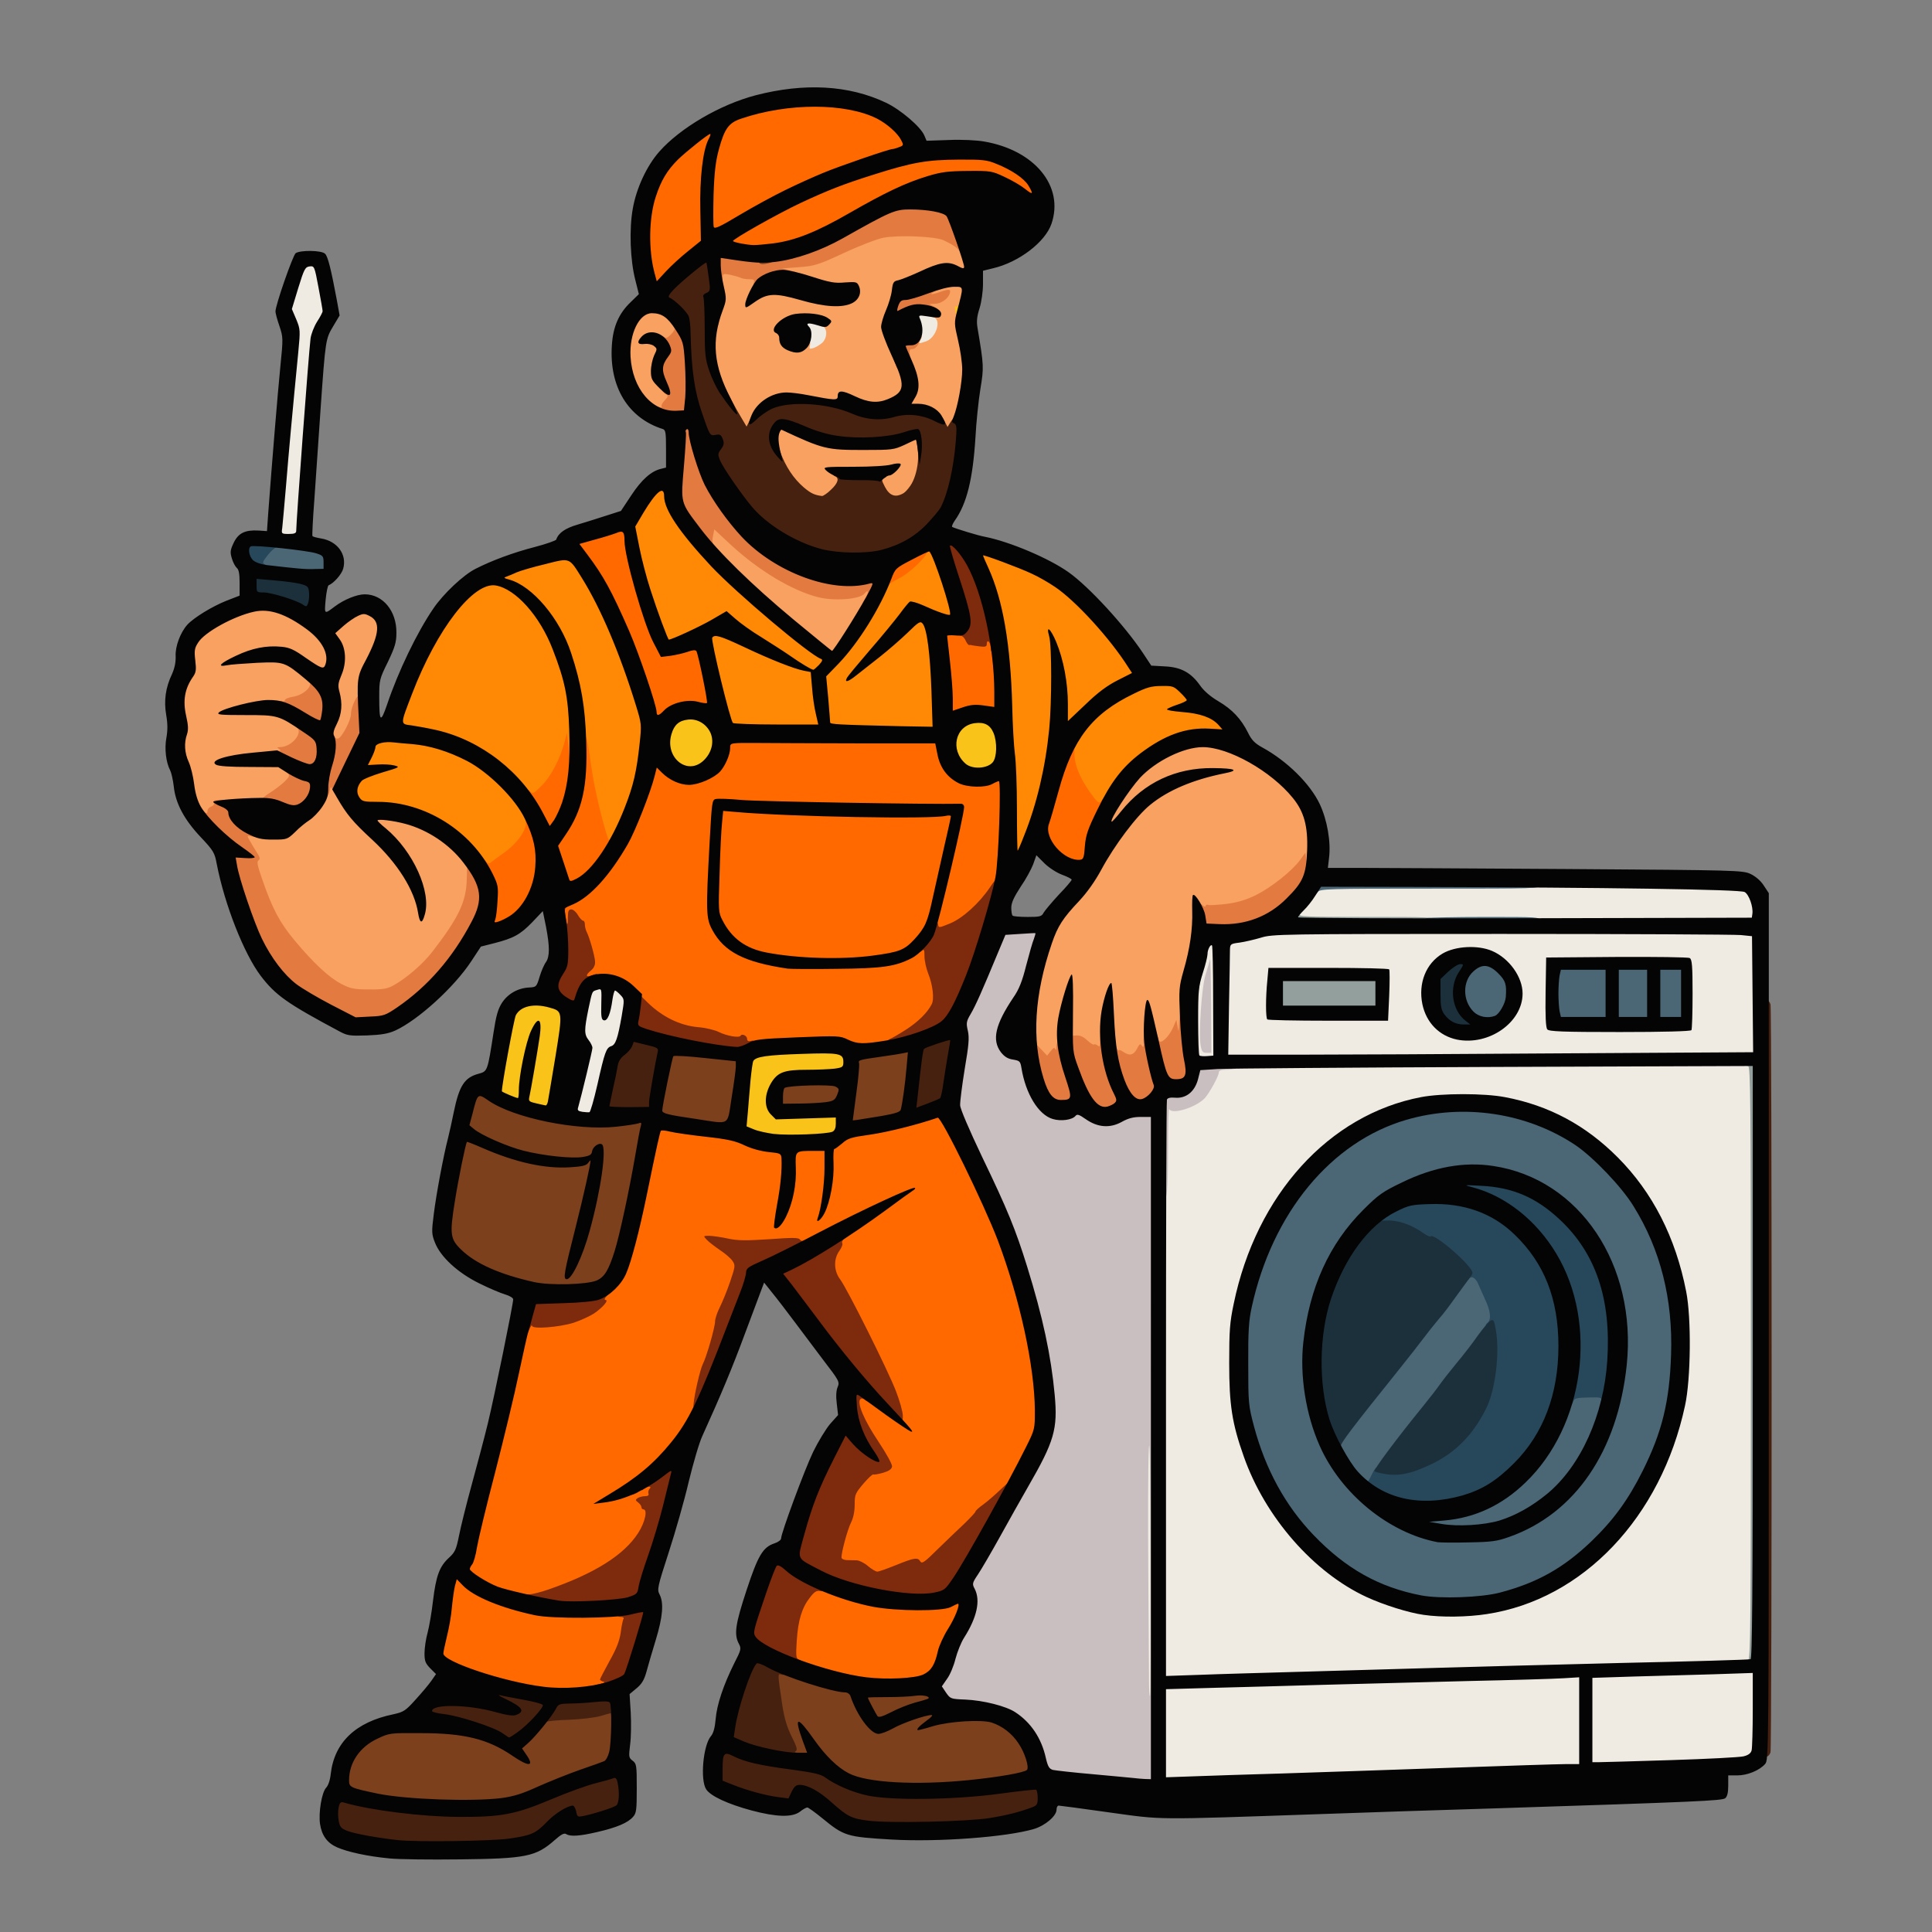 <svg xmlns="http://www.w3.org/2000/svg" version="1.0" viewBox="0 0 1024 1024">
  <rect x="0" y="0" width="1024" height="1024" fill="#808080" stroke="none"/>
  <path fill="#efebe2" d="M615 918.7v-26.4l24.3-.6c13.3-.4 40.2-1.2 59.7-1.7s53.3-1.4 75-2c21.7-.5 45.5-1.3 52.8-1.6l13.2-.6V938h-6.2c-3.5 0-31.9.9-63.3 2-31.3 1.1-70.9 2.4-88 3-17 .5-39.2 1.2-49.2 1.5l-18.3.7v-26.5zm226-7.1v-25.3l20.3-.6c11.1-.4 31.6-1 45.5-1.3l25.2-.7v22.4c0 12.3-.3 23.4-.6 24.6-.4 1.6-1.8 2.6-4.3 3.2-3.1.8-62.4 3.1-79.8 3.1H841v-25.4zm-235.1-17.3c-.7-73.7-.8-105.3-.3-122l.7-20.3h6.7v150h-7l-.1-7.7zm9.1-122.1c0-65.4.3-134.5.7-153.5l.6-34.7h3.3c1.8 0 3.4.4 3.6 1 .4 1.4 9.8-3.2 12.5-6.1 2.5-2.8 7.3-11.6 7.3-13.5 0-.8 2.6-1.4 8.3-1.8 4.5-.3 69.3-.8 144-1.1l135.7-.6v320.8l-30.2.7c-16.7.4-53.2 1.4-81.3 2.1-28 .8-69 1.9-91 2.5-22 .6-52.8 1.5-68.5 2-15.7.6-32.2 1-36.7 1H615V772.2zm170 80.3c51-7.7 92.5-51.4 105.1-110.5 3-14 3.3-40.9.6-54.5-5.6-28.6-17.8-52.5-36.2-71-14.8-14.9-32.5-25.2-52.5-30.5-11.9-3.1-33.2-3.9-45.3-1.6-49.2 9.3-87.8 51.7-99.8 109.6-3.4 16.3-3.4 40.8-.1 55.9 10.9 49.1 43.1 86.2 86.2 99.5 15 4.6 26.5 5.5 42 3.1zM305.7 592.3c-2.8-.4-2.9-.6-2.4-5.1.2-2.6 1.9-10.5 3.7-17.6 3.1-12.2 3.2-13 1.6-15.6-.9-1.7-1.6-4.9-1.6-8.2.1-5.5 3.2-22.4 4.5-23.6.4-.4 4.5-.6 9.2-.5 7.3.2 8.9.5 10.9 2.4 2.9 2.7 3 5.3.9 17.5-2.1 11.8-3.2 15.2-5.6 15.9-2.6.9-3.4 3.1-7.3 20.5l-3.3 14.5-3.9.1c-2.1.1-5.2-.1-6.7-.3zm326.7-30.6c-.2-.7-.3-10.8-.2-22.3.3-18.2.6-21.9 2.5-28.4 1.3-4.1 2.5-8.7 2.8-10.2.5-2.5 1-2.8 4.5-2.8h4l.2 28.5c.1 15.7.2 30.2.3 32.3v3.7l-6.8.3c-5 .2-6.9-.1-7.3-1.1zm16-31.9c.2-17.8.5-32.4.5-32.4.1-.1 2.4-.4 5.1-.8 2.8-.4 7.9-1.6 11.3-2.6 6-1.9 10.1-2 130.3-2 68.3 0 126.9.3 130.2.6l6.1.7.1 33.7v33.7l-101.2.6c-55.7.4-119.7.7-142.1.7h-40.8l.5-32.2zm140.3 15.7c10.5-5.3 16.5-14.9 14.1-22.8-1.7-5.6-8.7-13-15-15.7-15.9-6.8-34.1 7-30.6 23.4 3 14.3 18.4 21.6 31.5 15.1zm105.1-18.2c.2-16.2.2-16.3-2-16.8-1.3-.3-17.4-.4-35.8-.3l-33.5.3-.3 15.4c-.2 10.5.1 15.8.9 16.7 1 1.2 7.1 1.4 35.8 1.2l34.6-.3.3-16.2zm-160.6.1c.2-5.8.1-10.8-.1-11-.2-.2-13.4-.4-29.2-.4h-28.7l-.7 9.5c-.4 5.2-.5 10.1-.1 11 .5 1.3 4.5 1.5 29.5 1.5h29l.3-10.6zm48.6-38.1L685 489v-3.3c0-2.4.9-4.1 3.1-6.3 1.7-1.6 4.2-4.8 5.7-7.2l2.7-4.2 114.5.2c90.2.2 115 .6 116.7 1.6 2.8 1.6 4.5 7.6 4.1 14.5l-.3 5.2H905c-14.6 0-70-.1-123.2-.2zM146 284.7c0-3.7 6.4-74.8 9-99.7.7-7.4.6-9.1-1.1-12.9-2.7-6.1-2.4-11 1.4-23.1l3.3-10.5 5.5-.3 5.6-.3 2.1 11.5c3 15.4 2.9 18.5-.8 24.2-1.6 2.6-3.1 6.5-3.4 8.8-1 7.9-7.6 97-7.6 102 0 1.3-1.2 1.6-7 1.6-5.1 0-7-.4-7-1.3zm280.2-102.1c.3-3.1.1-5.9-.4-6.2-.4-.3-.8-2.3-.8-4.5 0-3.7.1-3.9 3.3-3.9 4.2 0 11 1.9 11.9 3.4.4.6.8 3.4.8 6.2 0 6.7-2.8 9.5-10.1 10.2l-5.2.5.5-5.7zm58.2-1.8c.8-5.2.8-6 0-12.2l-.6-4.9 7.2.7c4 .3 7.6.9 8.1 1.2 1.5.9 1 11.3-.6 14.3-1.6 3.2-5.9 5.1-11.3 5.1h-3.4l.6-4.2z"/>
  <g fill="#c9bfc0">
    <path d="M598 945.4c-1.4-.2-11-1-21.4-2-10.4-.9-20.1-2-21.5-2.3-2-.6-2.7-1.7-3.8-6.4-2.3-10.4-7.9-18.8-16.2-24.2-5-3.4-17.9-6.5-26.7-6.5h-7.3l-2.6-3.7c-3.3-4.9-3.2-8.4.4-13.3 1.6-2.2 3.6-6.9 4.5-10.6.9-3.7 3.5-9.6 5.7-13.3 5.7-9.4 6.7-13.3 4.6-17.7-2.5-5.1-2.1-8.3 1.6-13.9 1.9-2.8 7.1-11.7 11.7-20 4.5-8.2 11.3-20.2 14.9-26.5 8.2-14.2 12.8-24.2 14-30.3 2.3-12.2-3.8-46.1-14.5-80.4-6.1-19.6-10.4-30.2-24-58.5-13.5-28.1-13.4-27.5-9.6-49.3 1.7-9.8 2.1-14.8 1.6-20.2-.6-6.6-.4-7.6 2-11.7 2.6-4.5 6.2-12.5 14.1-31.4 2.3-5.6 4.4-10.4 4.6-10.6.2-.2 5.2-.6 11.1-1l10.8-.7v3c0 1.6-1.6 8.4-3.5 15.1-1.9 6.7-3.5 12.9-3.5 13.8 0 .9-1.8 4.4-4.1 7.7-4.9 7.3-9.9 16.8-9.9 19.1 0 3.4 4.9 8.4 8.9 9 3.6.6 3.9.9 4.5 4.5 2.6 16.4 12.6 29.6 20.3 26.8 1.1-.4 2.4-1.2 2.8-1.8 1.1-1.9 6.5-1.2 9.9 1.4 1.8 1.4 4.7 3 6.4 3.6 2.8.9 3.8.7 7.8-1.5s5.9-2.6 13.1-2.6h8.5l-.7 95.2c-.4 52.4-.7 103.4-.8 113.3-.1 9.9.2 47.4.6 83.3l.8 65.2-6.3-.1c-3.5-.1-7.4-.3-8.8-.5zm11.8-118.6c-.1-44.5-.4-67.1-.9-58.8-.4 7.4-.5 36.2-.3 64 .2 27.8.4 54.2.4 58.8 0 4.5.2 8.2.5 8.2s.4-32.5.3-72.2zm5.2-218.5c0-15.3.4-28.4.9-29.1.5-.8 2.4-1.2 4.9-1.1 5.9.4 9.3-2.4 11.1-8.8l1.3-5 6.7-.7c11.2-1 17.1-.8 17.1.8s-3 2.6-7.7 2.6c-2.1 0-3.3.5-3.3 1.4 0 1.9-4.8 10.6-7.3 13.5-4.7 5.1-17.7 9.1-19 5.9-.3-.7-.6 8.8-.6 21.2-.1 23.6-.5 27-2.7 27-1.2 0-1.4-4.8-1.4-27.7zm18.4-51c-.4-2-.4-11.3-.1-20.7.5-13.6 1-18.3 2.6-23 1.2-3.3 2.1-6.7 2.1-7.8 0-1 .5-1.8 1-1.8 1.6 0 1.2 3.3-1.5 11.9-2.4 7.5-2.5 9.1-2.3 25.8l.3 17.8h7.6l-.1-27.7c0-18.5.3-27.8 1-27.8s1 9.6 1 28.5V561h-10.9l-.7-3.7z"/>
    <path d="M636.4 554.4c-1.2-6.4.5-31.4 2.6-37.9 1-3.3 2.1-6.9 2.3-8 .3-1.1.5 9.6.6 23.8l.1 25.7h-2.5c-2 0-2.5-.6-3.1-3.6z"/>
  </g>
  <g fill="#f8a160">
    <path d="m548.6 559.1-2.8-2.9.4-14.9c.5-15.7 2.9-28.4 8.3-44.3 3.1-9.1 5.8-13.3 14.5-22.5 4.1-4.3 8.4-10.4 11.4-16 2.7-4.9 6.4-11.1 8.2-13.8 1.9-2.6 3.4-4.9 3.4-5.2 0-.3-1.3-.5-3-.5-2.8 0-3-.3-3-3.5 0-4.1 1.5-7.4 7.3-16 8.4-12.3 18.4-20.4 30.1-24.5 17-5.8 38.4.6 57.4 17.1 11.8 10.3 15.2 18.4 15.2 36.6V461h-2.6c-1.7 0-4.5 1.7-8.2 5.1-7 6.2-17 12.3-23.7 14.3-2.7.8-9.8 2-15.7 2.7l-10.8 1.2v5.1c0 6.8-2.5 21.5-5 29.6-1.5 5-2 9.3-2 18.8 0 11.7-.1 12.2-2.1 12.2-1.2 0-3 1.1-4.1 2.5-1.5 2-2.8 2.5-6.3 2.5-3.3 0-4.5-.4-4.8-1.7-.3-1.1-.5-.7-.6 1-.1 1.9-.8 3-2.5 3.6-1.3.5-2.6 1.7-2.9 2.5-1.2 3-13.5 1.5-15.9-1.9-.4-.5-.8-4.1-.8-8 0-3.8-.5-7.7-1-8.5-.7-1-1 1.3-1 7.4v8.9l-4.9-.6c-3.3-.4-5.8-1.4-7.6-3.1-1.7-1.5-4-2.6-5.6-2.6-2.9 0-2.9 0-3-6.7-.1-6.3-.2-6.5-1-2.8-.4 2.2-.8 6.9-.9 10.5 0 6.1-.2 6.6-2.7 7.8-4.6 2.1-8.6 1.5-11.7-1.7zm-363.6-32c-5.8-1.2-12.1-5-18.4-11-9.8-9.3-20.7-23.1-24.1-30.6-4.7-10.1-9.5-24.2-9.5-27.9 0-1.7-1.2-4.9-2.5-7.1-1.4-2.2-2.5-5.5-2.5-7.3v-3.4l4.8.5c2.6.3 7.3.9 10.5 1.3l5.8.7 3.8-4.1c2.1-2.2 5.2-4.7 6.9-5.6 4.2-2.2 8.9-8.2 11-13.8 1.5-4.3 2-4.8 4.7-4.8s3.4.8 7 7.1c2.2 3.9 6.3 9.7 9.2 12.8l5.2 5.6.1-4.4v-4.3l7.8.6c17.7 1.6 33.8 9.6 42.8 21.5 3 3.9 3.4 5.1 3.4 10.6 0 3.4-.4 8.7-1 11.6-2.9 15.9-23 42-38.5 50.2-3.1 1.6-6.1 2.1-13.5 2.3-5.2.2-11.1-.1-13-.5zm23.9-77.8c-1.9-2.1-5.2-5.3-7.4-7.2-2.2-1.9-.9-.2 3 3.7 7.4 7.7 9.9 9.7 4.4 3.5zm-105.8-19.4c-1.3-2.3-2.7-7-3.2-11.2-.5-4-1.8-9.3-2.9-11.9-1.7-3.9-2-7-2.1-17 0-6.8-.1-15.1-.1-18.5-.1-6.1 1.1-10.5 4.1-15.1.9-1.6 1.4-4.5 1.2-8.8-.3-8.2 1.9-12 9.7-16.8 22.5-13.6 37.7-13.6 55.9 0 7.5 5.6 10.3 10.4 10.3 17.5 0 3.2-.3 6.4-.6 7.3-.9 2.4-7.9 2.1-11.7-.5-2.8-1.8-2.7-1.7.6 1.3 2.9 2.6 3.7 4 3.7 6.6 0 4.6-4.2 8.7-9.8 9.5-2.3.4-4.2 1.2-4.2 1.8 0 .8-2 1-6.6.5-3.6-.4-8.2-.3-10.2.1-3.2.7-2.5.9 4.8 1.3 7.4.5 9.2 1 14.2 4 4.9 3 5.7 3.9 5.8 6.4 0 5.6-2.1 9.5-6.2 11.3-2.1.9-3.8 2-3.8 2.4 0 .4-4.6 1-10.2 1.4-17.3 1.2-19.6 2.2-4.8 2.1 12.6-.1 13.7.1 16.8 2.2 6 4.3 3.7 9.9-7.1 17-4 2.7-5.8 3.2-10.5 3.2-10.4 0-19.2 1.2-19.2 2.6 0 .7-.9 1.6-2 1.9-1.1.3-2 1.3-2 2.1 0 1-1.2 1.4-3.8 1.4-3.4 0-4.1-.4-6.1-4.1zm51.4-81.4c-2.5-2.1-4-2.5-9.5-2.4-10.6.1-11.9 1.7-1.4 1.8 6.3.1 9.6.5 11 1.6 3.2 2.4 3.1 1.6-.1-1z"/>
    <path d="M174 393.1c-1.6-3.2-1.2-7.1 1.6-12.8 2.4-4.8 2.5-5.7 1.5-9.7-1.6-6.6-1.4-10.8 1-16.1 1.8-4.1 2-5.3 1-8.5-.6-2.1-1.8-4.3-2.6-5-.8-.7-1.5-2.9-1.5-5 0-3.3.6-4.3 4.9-7.9 7.5-6.3 13.2-7.7 19.1-4.6 6 3.1 5.4 14.8-1.5 28.1-3.5 6.7-4.8 10.4-5.2 14.9-.2 3.3-1.1 7.4-1.9 9.2-.8 1.7-1.4 4.3-1.4 5.7 0 2.9-3 9.5-5.5 12-2.3 2.3-8.2 2.1-9.5-.3zm243.5-61.8c-11-9.1-25.3-22-31.7-28.5-12.5-12.7-12.5-12.8-11.2-21 .6-3.5.9-3.8 4-3.8 2.8 0 4.8 1.3 11.6 7.6 13.6 12.5 28 21.7 41.4 26.5 8.2 2.9 21.3 2.9 23.3-.1.9-1.3 2.5-2 4.7-2 3.3 0 3.4.1 3.4 3.9 0 4.3-3.1 10.5-12.8 25.3-8.3 12.8-7.6 13-32.7-7.9zm11.6-66c-3.6-.7-13.4-11-16.3-17.3-2.9-6.2-4.3-15.9-3-20.5 1.2-4.4 4.6-4.3 14.4.4 13.4 6.4 18.5 7.6 33.3 7.6 12.1 0 13.4-.2 18.9-2.7 3.2-1.6 7.3-2.8 9.1-2.8h3.3l.7 6.4c1.9 17.4-3.9 29.6-14 29.6-2.4 0-5.1-.3-6-.6-2.4-1-5.7-8.2-5.3-11.8l.3-3.1-8.7.3-8.8.3v4.1c0 3.4-.6 4.6-3.6 7.4-3.6 3.5-6.9 4.1-14.3 2.7z"/>
    <path d="M387.6 220.5c-9.4-16.6-12.2-26.7-11.3-41.1.3-4.5 1.5-10.8 2.6-14.1 1.7-5 1.9-7.5 1.4-14.8l-.6-8.8 6.6.6c3.7.3 7.6 1.1 8.6 1.7 1.1.5 3.4 1 5.1 1 3.2 0 3.2.1 2.9 4.3l-.4 4.2 6.7-.3c5.2-.3 9 .2 17.6 2.7 6 1.7 12.8 3.1 15.1 3.1 4.8 0 10.1-2.4 10.1-4.5 0-1.2-1.5-1.5-7.2-1.5-5.4 0-9.7-.8-17.9-3.5-6-1.9-11.8-3.5-12.9-3.5-1.6 0-2-.7-2-3.4v-3.4l8.8-.6c8-.7 9.9-1.3 23.7-7.6 8.3-3.9 17.7-7.5 21-8.1 3.3-.6 12.2-.9 20-.7 14.1.4 14.5.5 23.2 5.1 2.8 1.5 5.3 8 5.3 14 0 4.6 0 4.7-3.2 4.7-1.8 0-4.2-.7-5.2-1.5-3.1-2.3-6.1-1.8-15.1 2.4-4.6 2.2-9.7 4.2-11.3 4.6-2.6.5-3 1.1-3.5 5.4-.3 2.6-1.7 7.3-3.1 10.6l-2.6 5.8 4.6 10.1c2.5 5.5 4.7 10.2 4.8 10.3.1.2 0-2.4-.2-5.7-.4-5.6-.3-6 1.7-6 1.1 0 2.1-.6 2.1-1.4 0-.7 1-1.6 2.3-2 3.5-.9 3.8-.7 2.7 1.4-1.3 2.3-1.3 2.3 2.9.9 5.3-1.9 8.3-11.5 3.9-12.7-1-.2-1.6-.8-1.3-1.2.3-.5-.4-1.1-1.5-1.5-1.7-.5-2-1.5-2-7v-6.3l4-1.6c2.5-1 7-1.6 11.6-1.6h7.6l-.5 6.3c-.3 3.4-1.2 8.4-2 11.2-1.3 4.4-1.2 5.6.4 12 3.5 13.1 1.9 35.5-3.3 46.3-1.7 3.7-2.4 4.2-5.4 4.2-2.9 0-3.6-.5-5.4-4-2.6-5.1-5.9-7.2-12.1-7.8-4.6-.4-4.9-.6-4.9-3.2v-2.7l-4.7 2.3c-6.1 3.1-16.7 3.3-23.2.4-5.2-2.4-5.1-2.4-5.1-.4 0 1.5-.9 1.6-7.7 1-4.2-.4-11-1.4-15.1-2.3-6.7-1.4-7.8-1.3-11.6.1-5.3 2-9.6 6.4-11.7 11.9-1.4 3.7-2.1 4.2-5 4.5-3.3.3-3.5 0-8.3-8.3zm95.3-19.9c-.5-2-1.2-3.6-1.4-3.6-.3 0-.5 2.8-.5 6.3.1 5.9.1 6.1 1.5 3.6 1.1-2 1.2-3.5.4-6.3zm-47.1-18.9c3-2.8 2.8-8.7-.4-8.7-.8 0-1.4-.6-1.4-1.4 0-3.2-10.9-3.1-15.7 0-2.9 1.8-3 6.7-.3 9.4 2.1 2.1 5.5 2.6 6.5 1 .3-.5 1.7-1 3-1 1.9 0 2.2.4 1.8 2.1-.5 1.9-.3 2 1.8 1.4 1.3-.4 3.4-1.7 4.7-2.8zm-94.5 33.9c-2.4-2.2-5.1-5.9-6.8-9.8-2.5-5.4-3-7.9-3.3-16.8-.3-8.9-.1-11.4 1.8-16.2 2.8-7.5 5.7-9.8 12.5-9.8 2.9 0 6.6.5 8.3 1.1 3.8 1.3 7.2 6.4 7.2 10.7 0 3.8-4.1 8.2-7.5 8.2-2.1 0-2.5.5-2.5 3 0 1.7-.7 4.5-1.6 6.2-2.1 4.1-1.2 6.8 3.6 11.2 3.2 2.8 4 4.3 4 7 0 1.8-.7 3.9-1.5 4.6-.8.7-1.5 1.9-1.5 2.6 0 1-1.3 1.4-4.3 1.4-3.5 0-5.1-.7-8.4-3.4z"/>
  </g>
  <path fill="#fac31a" d="M407 604c-3.6-.4-8.3-1.5-10.4-2.4l-3.9-1.6.7-10.8c.9-15.9 2.1-28.6 2.9-29.9 1.4-2.3 7.7-3.1 28.4-3.8 14.7-.4 21.8-.3 23.2.5 1.8.9 2.1 2 2.1 6.9v5.8l-4.6.7c-2.6.3-9.1.6-14.6.6-12.3 0-15.7 1.3-19.2 7.2-3.3 5.6-3.3 7.2 0 10.5l2.6 2.6 15.9-.7 15.9-.7v6.5c0 5.2-.4 6.7-1.7 7.4-2.5 1.3-29.5 2.2-37.3 1.2zm-125.7-16.2c-2.4-.5-4.3-1.3-4.3-1.9 0-.5-1.3-.9-3-.9-1.6 0-4.8-.7-7-1.6-3.6-1.4-4-2-4-5 0-5.8 5.9-40.4 7.5-43.3 2.1-4.2 6.2-5.4 16-4.9 9.4.5 13.7 2.5 14.3 6.9.3 1.8-5.2 38.6-7.4 49.7-.4 1.8-1.1 2.2-4.2 2.1-2-.1-5.6-.5-7.9-1.1zm227.5-180c-3.9-3.4-4.8-5.9-4.8-13.7 0-6.4.3-7.4 2.9-10.3 2.6-2.9 3.5-3.3 9.9-3.6 4.2-.3 7.8.1 9.2.8 3.3 1.8 5 7 5 15.9 0 11.1-1.2 12.5-11.7 12.9-7 .3-8.1.1-10.5-2zm-151.7-.4c-7.3-5.2-6.7-24.3.9-28.1 4-2 13-1.6 16.8.7 8.1 4.9 8.2 21.3.2 27-3.6 2.6-14.4 2.8-17.9.4zm149.5-241.6c-.8-3.3-.7-4 .4-3.3.6.3 1-.1 1-.9s.5-1.8 1-2.1c.6-.4 1 1.2 1 3.9 0 5-2.3 6.5-3.4 2.4z"/>
  <path fill="#939f9c" d="M925 881c0-.5.7-1 1.5-1 1.3 0 1.5-18.2 1.5-157.5s-.2-157.5-1.5-157.5c-.8 0-1.5-.7-1.5-1.5 0-1 1.1-1.5 3.5-1.5h3.5v320h-3.5c-1.9 0-3.5-.4-3.5-1zM677 526.5V517h55v19h-55v-9.5zm8-40c0-3.1.3-3.5 2.6-3.5 2.2 0 2.5.2 1.4 1.5s2.9 1.5 34.9 1.5c35.4 0 36.1 0 36.1 2s-.7 2-37.5 2H685v-3.5z"/>
  <path fill="#e37b41" d="M578.7 588c-1.5-1.2-3.8-4.3-5.2-6.8l-2.4-4.7-.1 4.1c0 4.9-.8 5.4-9 5.4-5.1 0-6.1-.3-7.9-2.6-3-3.8-6.1-14.6-6.8-23.6-.3-4.3-.3-7.8 0-7.8.4 0 2.3 1.7 4.2 3.8l3.5 3.7 1.9-2.4c1.4-1.8 2-2.1 2.4-1 .3.8.6.2.6-1.3.1-2.1.6-2.8 2.1-2.8s2 .7 2.1 2.8c0 1.5.7 4.5 1.5 6.7.7 2.2 1.1 2.9.8 1.5-.3-1.4-.8-5.7-1.1-9.6-.5-5.9-.3-7.2 1.1-7.7 1.1-.5 1.6-.1 1.6 1.4 0 1.1.6 1.9 1.3 1.8 2.9-.4 4.6.3 7.2 2.7 1.5 1.4 3 2.3 3.3 2 .3-.3 1.1-.1 1.9.5 1 .9 1.3.6 1.3-1.7 0-2.5.2-2.7 1.5-1.3.8.8 1.9 3.7 2.4 6.4 1.6 8.4 3 10.9 2.4 4.3-.3-3.1-.2-6.5.1-7.5.7-1.6.9-1.6 2.1.7.8 1.4 1.4 2.1 1.5 1.7 0-.5 1-.1 2.2.7 3.4 2.4 5.6 1.9 7.4-1.5 1.2-2.5 1.8-2.9 2.5-1.8.9 1.5 1.3.6 1-2.3-.1-1 .1-1.8.6-1.8 2 .1 3 2 4.2 8.5.8 3.9 2 8.7 2.7 10.9 3.4 9.6.4 15.5-8.3 16.3-4.5.5-5.5.2-7.7-2l-2.6-2.6v2.8c0 3.9-2.1 5.4-8.3 5.9-4.2.3-5.7 0-8-1.8zm-8.8-15.9c-.6-1.8-1.3-3-1.5-2.8-.2.2.1 1.8.7 3.6s1.3 3 1.5 2.8c.2-.2-.1-1.8-.7-3.6zm46.2 1.1c-1.5-2.8-5.1-17.7-5.1-21.1 0-2.1.5-3.1 1.5-3.1.8 0 1.5.7 1.5 1.5 0 4.2 5.4-.2 8.1-6.7l1.4-3.3.6 3.5c.6 3.3.6 3.2.8-1.2 0-2.7.6-4.8 1.1-4.8.6 0 1 .7 1 1.5s.5 1.5 1 1.5c.6 0 1 2.4 1 5.3 0 2.8.7 8.3 1.5 12.2 1.8 8.3 1.9 11.9.5 14.6-1.5 2.7-13.4 2.8-14.9.1zm-443.6-37.8c-7.2-3.6-15.4-8.5-18.3-10.7-10.8-8.2-19-22.2-26.9-46.2-3.3-10.3-4.7-15.9-4.9-21.3-.3-7.2-.3-7.3-4.6-10.8-7.8-6.4-11.7-11.5-11.7-15.4 0-3.1.1-3.3 1.3-1.7 1.6 2.1 2.6 2.2 2.6.3 0-.8.9-1.7 1.9-2.1 1.2-.4 1.8-1.2 1.4-2.1-.4-1 .3-1.4 2.5-1.4 4.4 0 8.2 1.7 8.2 3.6 0 2.9 3.8 8 7.4 9.9 2 1.1 3.6 2.8 3.9 4.2.4 2 .1 2.2-2 1.6-2.4-.5-2.4-.4-1.2 1.8.7 1.3 2.4 4.1 3.7 6.2 2 3 2.3 4 1.2 4.7-1 .6-.6 2.7 2 10.1 5.4 15.7 9.3 22.9 17.2 32.4 10.1 12.1 18.3 19.7 24.9 23.1 4.7 2.4 6.6 2.8 14.4 2.8 7.5.1 9.7-.3 13-2.1 6.7-3.7 15.3-11.1 20.3-17.4 14.3-18.5 18.4-27 18.6-39.1.1-7.4.2-7.8 2.4-7.8 3.8 0 7.2 8.6 7.2 18.2 0 7.1-.3 8.3-4.1 15.4-10 19-23.2 34.2-39.2 45.2l-6.9 4.7-10.7.3-10.6.4-13-6.8zm464.1-43.2c-.3-.5-.8-4-1.2-7.8l-.7-6.9 2.2 1.9c1.1 1.1 2.1 1.4 2.1.8 0-.6.6-.9 1.4-.6.7.3 5 0 9.6-.5 6-.8 10.3-2.1 15.5-4.6 8.4-4.2 19.2-12.8 23.5-18.6l2.9-4 .4 3.3c.3 2.6.4 2.3.5-1.4.3-6.5 1.8-6.1 2.6.6.9 6.7-.4 11.8-4.5 17.9-6.1 9.3-16.1 16.2-27.6 19.2-6.1 1.6-25.8 2.1-26.7.7zm-490.1-64.3c-2.2-1-5-1.9-6.2-1.9-3.7 0-2.6-2.4 2.4-5.6 2.6-1.6 6.2-4.3 8-6 2.9-2.9 3-3.3 1.5-4.9-1.6-1.6-1.5-1.7 2.3-1.2 2.2.2 5.6 1 7.5 1.7 1.9.7 4.1 1.4 4.8 1.6 1.6.4 1.6 7.6-.2 11.8-.8 1.8-2.4 4.1-3.7 5-3.1 2.2-11.3 1.9-16.4-.5zm24.5-11.8c0-4.1.8-9.3 2-13.1 1.1-3.4 2-8 2-10.1 0-3.9 1.3-5.2 2.4-2.4.3.8 1.2 1.2 1.9.9 2-.7 6.7-9.7 6.7-12.8 0-3.9 3.2-10.6 5.1-10.6 1.4 0 1.8 1.5 2.4 7.9.4 4.4.4 9.9 0 12.3-.8 5.1-13.5 32.7-15.1 32.8-.6 0-1.5-1-2.1-2.2-1-2.2-1-2.2-1.7 1-.4 1.8-1.4 3.2-2.2 3.2-1.1 0-1.4-1.6-1.4-6.9zm-19-11.4c-8.6-4.2-10.5-6.7-5.2-6.7 2.1 0 2.4-.2 1.2-1-1.3-.8-1.2-1 .3-1 6.3 0 12.7-7.7 8.9-10.6-1.5-1.2-1.3-1.3 1.9-1.4 2.5 0 4.9 1 7.7 3l4.2 3v7.1c0 9.7-.8 10.9-7.3 10.8-3.7 0-7-.9-11.7-3.2zm6.5-24c-3.9-2.4-7.8-4.6-8.7-5-1-.3-1.8-1.5-1.8-2.6 0-1.4.5-1.9 1.5-1.5.8.4 1.5.1 1.5-.5s1.9-1.4 4.2-1.8c5.5-.8 10.7-5.5 8.7-7.9-1.1-1.4-.8-1.5 2.1-1.2 5.2.5 8 5.2 8 13.7 0 9.9-.5 11.1-4.9 11.1-2.6 0-5.7-1.3-10.6-4.3zm299.9-63.2c2.2-3.3 2-5.6-.2-2.9-2.4 3.1-16.2 4.1-24.7 1.9-13.9-3.6-31.2-14-46-27.6l-8.9-8.3-.7 3.5c-.5 1.9-.3 3.9.3 4.6.8 1 .4 1.3-1.8 1.3-2.4 0-3.8-1.2-8.2-6.9-2.8-3.7-6.4-8.9-7.8-11.5l-2.6-4.7 1.1-16.7c.6-9.2 1.3-18.7 1.4-21.2.2-4.4.3-4.5 4-4.8 3.3-.3 3.7-.1 3.7 2 0 4.3 5.2 21.2 8.5 27.8 7.9 15.5 21.2 31 34 39.5 14.4 9.6 34.2 15.7 43.7 13.5 2.4-.5 6-1 8.1-1 3.4 0 3.7.2 3.7 3 0 3.6-1.9 8-3.6 8-.6 0-1.4.7-1.8 1.5-.3.8-1.3 1.5-2.2 1.5-1.5 0-1.5-.2 0-2.5zM350 220.3c-3.5-1.4-4.1-5.4-.7-4.6 1.2.3 1.9.2 1.4-.2-.4-.5.3-1.9 1.5-3.2 2.1-2.2 2.1-2.5.6-3.4-4.4-2.4-6.3-17.2-2.7-21.5.7-.9 1.2-3.3 1-5.7-.2-3.2 0-3.9.9-3.1.9.9 1.8.5 3.6-1.3 1.3-1.3 2.2-2.9 1.9-3.4-.4-.5.5-.9 1.9-.9 4.4 0 5.7 3.6 6.8 17.8.5 7 .5 16.5.1 21.2l-.8 8.5-7 .2c-3.8.1-7.7-.1-8.5-.4zm127.6-31.9c-.3-.9-.6-3.1-.6-5V180h5.4c5.4 0 5.4 0 4.3 2.5-.7 1.4-2 2.5-3.1 2.5-1.4 0-1.7.6-1.4 2.5.4 2.1.1 2.5-1.7 2.5-1.3 0-2.6-.7-2.9-1.6zM377 172c0-3.6.3-4 2.4-4 2.3 0 2.3.2 1.4 4-.6 2.2-1.6 4-2.4 4-1 0-1.4-1.3-1.4-4zm95-6.9c0-1.5.5-4.2 1.1-6 .9-2.4 1.7-3.1 3.7-3.1 1.5 0 5.4-.9 8.7-1.9 12-3.9 19.8-5 21-3.1.4.6-.7 1-2.7 1-1.8 0-5.1.9-7.3 1.9-4.8 2.3-3.4 2.7 2.3.7 4.4-1.6 5.4-1.3 4.5 1.2-1 2.7-4.6 5.2-7.8 5.2l-3 .1 2.5 1.4c2.2 1.2 2.3 1.4.7 2.1-1 .3-3.6.4-5.7.1-2.8-.3-5.1.1-7.7 1.4-2 1-5.2 1.9-7 1.9-3 0-3.3-.3-3.3-2.9zM399.5 150c.5-1.7.2-2-2.5-2-1.7 0-3.9-.4-4.8-.9-.9-.4-3.4-1.1-5.4-1.5-3.6-.7-3.8-.5-3.8 1.9 0 1.8-.5 2.5-2 2.5-1.8 0-2-.7-2-8.1v-8.2l8.3.9c4.5.4 12.5.8 17.7.7 12 0 24-3.7 38.5-11.9 5.5-3.1 14.2-7.8 19.3-10.5l9.2-4.9h10.4c12.2 0 20.6 1.4 22.3 3.7 1.8 2.4 6.3 16.4 6.3 19.6 0 2.8-1.3 3.6-2.7 1.5-1-1.6-3.6-3.3-8.3-5.5-4.4-2-23.7-2.8-31.8-1.3-3.1.6-12.4 4.1-20.7 8-13.9 6.4-15.7 7-24 7.6l-9 .7 5 1.2c2.8.7 4 1.3 2.8 1.4-5.2.3-12.5 2.4-15.8 4.7-4.5 3-7.9 3.2-7 .4z"/>
  <g fill="#ff8904">
    <path d="M250.1 454.2C236.1 437 218 428 197.4 428c-7.8 0-8.5-.2-10-2.5-2.5-3.9-1.4-12.2 2-15.1 1.7-1.5 2.6-3.3 2.6-5.1 0-1.6.9-4.6 2-6.8s2-4.7 2-5.6c0-2.5 7.6-3.2 21.3-2 13.5 1.3 22.2 3.7 33 9.4 9.3 4.7 21.7 15.9 27.7 24.9 3.4 5.1 4 6.8 4 11.2 0 6.8-4 13.1-11.9 18.6-3.1 2.2-6.1 4.4-6.8 5-.7.5-2.7 1-4.5.9-2.8 0-4.1-1-8.7-6.7zm285.9-22c0-13.3-.6-26.1-1.4-32.8-.8-6-1.5-17.7-1.5-25.9-.1-26.7-4.6-52.6-12.2-69.4-1.6-3.5-2.9-7.9-2.9-9.7 0-3.1.3-3.4 2.9-3.4 3.2 0 23.8 7.3 31.1 11 11.8 6 22.6 15.1 33.7 28.3 11 13 17.3 22.5 17.3 26.2 0 2.9-.5 3.4-7.7 7.1-5.5 2.8-10.4 6.4-16.9 12.7-7.5 7.1-9.7 8.7-12.3 8.7H563l-.1-9.2c0-5.1-.4-11.1-.8-13.3-.6-3.4-.8-2.6-1.5 6-2.7 38.7-5.4 52.6-14.4 76.3-3.4 9.1-3.5 9.2-6.8 9.2H536v-21.8z"/>
    <path d="M318.3 444.8c-6.3-23.3-8-32.5-10.8-58.3-2.3-21.1-3.2-21.9-2.7-2.2l.5 17.7h-2.5c-2 0-2.8 1-4.8 5.8-1.4 3.2-4.5 8-7.3 11-7.2 7.5-9.4 7.3-17.5-1.7-15-16.8-34.3-26.6-58.1-29.6l-5.4-.7.6-5.2c.3-2.8 2.5-10.3 5-16.6 13.4-34.6 31.3-58 44.3-58 3.8 0 4.4-.3 4.4-2 0-1.1.8-2.3 1.8-2.6.9-.3 3.7-1.4 6.2-2.4 6.5-2.6 26.4-7.2 29.7-6.8 4.1.5 9.1 7.7 18.8 27.3 8.1 16.4 12.8 28.6 19.5 50.4 3 9.7 3.2 11.1 2.6 19.5-1.5 20.9-5.7 36.8-13.7 52.9-2.7 5.2-3.2 5.7-6.2 5.7s-3.3-.4-4.4-4.2zm-14.8-82.5c-.9-5.2-5.6-19.6-6.1-19.1-.2.3.4 3 1.5 6 1 3 2.5 8 3.2 11.2 1.4 6.2 2.5 7.7 1.4 1.9zm271.1 60.4c-9-12.6-11.2-24.7-5.9-33 7.1-11.3 15.3-18.3 29.3-25.1 8.1-3.9 9-4.1 17.7-4.1 9.1 0 9.2 0 12.7 3.4 2.9 2.8 3.6 4.2 3.6 7.3 0 3.6.2 3.8 3 3.8 7.5 0 16 6.2 16 11.6v3.2l-10.2-.1c-8.9-.1-11.1.2-15.8 2.2-14.7 6.5-28.3 18.1-35.4 30.4-3.5 6.1-4.1 6.7-7.2 6.7-2.9 0-3.8-.7-7.8-6.3zM420.8 387c-19.6-.3-35.8-.7-36-1-1.1-1.4-10.8-44-10.8-47.3v-3.8l-2.8 1.5c-5.6 2.9-13.7 5.6-16.9 5.6-3 0-3.3-.3-6.1-7.7-7.9-20.8-14.2-45-14.2-54.7 0-3.3 1.1-6 5-12.4 5.6-8.9 7.1-10.2 12.4-10.2 3.3 0 3.6.2 3.6 3 0 3.9 4.5 12.8 10.5 20.8 11.7 15.5 49.8 50.4 67.7 62 4.3 2.8 5.7 4.3 5.8 6.2.1 2.3.4 2.2 4.6-2.5 6.6-7.3 15.8-21.2 20.9-31.7 3.9-8 5-9.3 8.5-10.9 4.5-2 13.6-10.2 14.5-13 .5-1.4 1.6-1.9 4.4-1.9 3.8 0 3.8 0 7 7.6 3.8 8.9 8.1 24.6 8.1 29.2 0 3.1-.2 3.2-3.9 3.2-2.1 0-5.8-.7-8.1-1.5-3.9-1.4-4.1-1.4-2.9.1 2.3 2.8 3.9 16.5 4.6 38.7l.6 21.7-20.4-.2c-11.2-.2-36.5-.5-56.1-.8zm14.6-20.4c-.4-4.7-1.1-8.6-1.5-8.6-.5 0-.9.7-.9 1.5 0 2.9 2.3 16.6 2.7 16.1.2-.2.1-4.3-.3-9zm-41-29.7c-3.2-2.3-6.8-5-7.9-6-2-1.8-2.1-1.8-6 .6l-4 2.4 4.5.1c3.1.1 6.6 1.2 11 3.5 8.7 4.6 9.6 4.4 2.4-.6zm93.1-11 3-.1-3.4-1.5c-3-1.3-3.5-1.3-4.3 0-.4.8-2.7 3.9-4.9 6.9l-4.2 5.3 5.4-5.2c4-3.9 6.3-5.3 8.4-5.4z"/>
  </g>
  <g fill="#4b6776">
    <path d="M750.3 848.6c-22.3-4.3-39.9-14.1-57-31.9-15-15.6-25.5-34.8-31.6-57.5-3.1-11.6-3.1-12-3.2-36.2 0-20.3.3-26 1.9-33 9.2-42.4 32.6-75.8 64.7-92.5 28.3-14.7 69.1-15.4 98.3-1.7 12.3 5.8 20 11.4 30.6 22.2 24.7 25.2 35.9 57.4 34.7 99.9-.7 27.8-4.3 43.3-15.1 64.8-7.7 15.4-15.5 26-27 37.1-14.7 14.1-28.7 22-48.6 27.4-9.8 2.6-37 3.4-47.7 1.4zm46.6-37c29-10.1 49.7-34.8 58.6-70 6.4-25.3 5.4-45.4-3.5-68.6-8.4-21.5-27.2-40.5-47.7-48-19.8-7.2-36.2-5.9-57.9 4.5-9.1 4.4-12.6 6.8-19.3 13.1-17.5 16.4-28.5 39.1-32.8 67.4-4.2 27.8 6.6 60.2 26.6 80.1 10.4 10.3 22.4 17.8 35.2 21.8 9.2 2.9 10.2 3 22.4 2.6 8.6-.3 12.6-.9 18.4-2.9z"/>
    <path d="M761.3 810.9c-6.3-1.1-6.3-1.1-6.3-4.5V803h5.8c7.7 0 18.9-3.2 28.7-8.3 6.1-3.1 10.1-6.2 17-13.1 10.5-10.6 17-20.9 21.9-34.7l3.4-9.4 10.1-.1 10.1-.1v3.4c0 9.5-8.7 30.4-17.6 42.2-8.8 11.7-23.2 21.9-36.9 26.1-8.3 2.5-26.6 3.4-36.2 1.9zm-43.5-26.6c-5.2-5.4-10.8-15.1-10.8-18.8 0-3.1 2.5-6.5 31-42 5.3-6.6 11.8-14.9 14.5-18.5 2.7-3.6 6.2-7.8 7.6-9.5 1.5-1.6 5.6-7 9.2-12 6.4-8.9 6.4-9 11.1-9.3 4.6-.3 4.7-.2 6.2 3.5.9 2.1 2.7 6.1 4 9 1.5 3.3 2.4 7 2.4 10.2 0 4.4-.6 5.8-5.2 12.2-2.9 4-8.5 11.1-12.4 15.8-3.8 4.7-8.1 10.2-9.4 12.1-1.3 1.9-6.1 8-10.5 13.5-16.4 20.4-26.4 34.1-26.5 36.3 0 .7-1.4 1.2-3.8 1.2-3.1 0-4.5-.7-7.4-3.7zM778 539.2c-6.6-6.6-6.6-21.6 0-27.4 2.6-2.4 3.9-2.8 9.1-2.8 5.8 0 6.4.2 9.9 3.8 2.8 2.8 3.9 4.8 4.4 8.5.9 6.1 0 12.3-2.5 16.4-2.4 3.9-3.5 4.3-11.6 4.3-5.8 0-6.8-.3-9.3-2.8zm45.6-.3c-.3-1.7-.6-7.3-.6-12.4 0-5.1.3-10.7.6-12.4l.7-3.1H854v31h-29.7l-.7-3.1zm31.4-12.4V511h21v31h-21v-15.5zm22 0V511h17v31h-17v-15.5zm-123-37.9c0-.7 1-1.6 2.3-2 1.2-.3 15.1-.6 31-.6 28 0 28.7 0 28.7 2s-.7 2-31 2c-25.7 0-31-.2-31-1.4zm-57-17.8V467h59.5c58.8 0 59.5 0 59.5 2s-.7 2-58.1 2c-54.2 0-58.3.1-59.5 1.8-1.2 1.5-1.3 1.3-1.4-2zM147.5 303.5c-6-.7-11.1-1.3-11.2-1.4-.2-.1-.3-1.8-.3-3.8.1-2.8.9-4.8 3.4-7.7l3.4-4 12 1.2c6.6.7 13.8 1.8 15.9 2.5l3.8 1.2v13l-8 .1c-4.4.1-12.9-.4-19-1.1z"/>
  </g>
  <path fill="#7c401d" d="M213.4 955.9c-8.8-.8-18.5-2.5-27.1-4.8l-4.3-1.2v-6.3c0-12.4 4.6-20.1 14.9-24.9 6.2-3 7.4-3.2 21-3.5 22.1-.6 40.4 2.7 51.9 9.2 3.9 2.3 4.2 2.3 4.2.6 0-1 1.4-3 3.2-4.5 1.7-1.4 4.8-4.8 7-7.5l3.8-4.8 10.2.1c6.7 0 12.5-.5 16.4-1.6 3.4-.9 7.6-1.7 9.3-1.7h3.1v11.1c0 12.2-1.4 19.4-3.9 20.4-.9.4-6.5 2.4-12.6 4.5-6 2.1-16 6.1-22.1 8.8-8.7 4-13.1 5.3-19.5 6.2-9.5 1.1-42 1.1-55.5-.1zm245.2-9.5c-9.7-1.8-16.1-5.2-22.6-12-2.8-2.9-5-4.6-5-3.8 0 1.1-1.5 1.4-6.5 1.4-6.4 0-6.5-.1-6.5-2.7 0-1.4-1.1-4.9-2.4-7.7-2.3-5-4.8-17.4-6.2-30.8l-.6-6.8h3.4c1.9 0 7.9 1.5 13.4 3.4 5.4 1.8 13.5 4.1 17.9 5.1 4.4 1 8.5 1.9 9.1 2 .5.2 1.7 2.3 2.4 4.6l1.5 4.4.3-3.8.3-3.9 7.1.7c4.2.4 10.6.2 16.2-.5 5.1-.7 10.4-1 11.9-.6 2.4.6 2.7 1.1 2.7 4.6 0 2.3-.5 4-1.1 4-1.9 0-15.1 4.1-14.7 4.5.2.3 2.6-.2 5.3-1 7-2.1 13.5-2 13.5.3 0 1.5 1.4 1.7 15.2 1.7 17.2 0 19.7.7 26.2 7.2 4.8 4.9 7.7 11.1 8.3 18.3.5 5.6.4 6-1.8 6.8-13.6 5.1-68.7 8-87.3 4.6zM280 682.5c-16.7-3.8-26.6-7.8-35.6-14.5-9.2-6.9-10-11.9-5.9-36.6 3.8-23.2 5.5-29.4 7.8-29.4 1.6 0 1.7-.2.7-1.5-1.6-1.9-.8-10 1.7-17.5 1.6-5 2.1-5.5 5-5.8 2.3-.2 4.5.6 8.3 3.2 6.4 4.4 13.8 7.2 27 10.1 17 3.9 26.3 4.7 36 3.5 19.9-2.6 18-2.6 18 .5 0 6.3-9.8 56.1-13.6 69.3-3.5 12-5.8 16-10.2 17.9-5.3 2.3-30.4 2.8-39.2.8zm85.5-86.5c-17.9-2.6-17.5-2.5-17.5-7.3 0-6.8 5.3-31.9 6.9-32.5.7-.3 9.6.3 19.7 1.4l18.4 1.8v5.9c0 3.2-1 11.9-2.2 19.3l-2.1 13.4-5.6-.1c-3.1-.1-11-.9-17.6-1.9zm83.5-2.6c0-2.2.7-8.4 1.5-13.9s1.5-12.4 1.5-15.2c0-4.7.3-5.3 2.3-5.7 8.7-1.5 23.8-3.6 26.6-3.6h3.4l-.7 10.8c-.6 10.2-2.1 21.8-3.2 25.4-.5 1.7-11.3 4.1-24.6 5.4l-6.8.7v-3.9zm-37-12.3c0-3.9.5-7.3 1-7.6 2.1-1.3 30.5-1.8 32.8-.6 2.6 1.4 2.9 5.5.8 10.5-1.3 3.1-1.7 3.3-7.6 3.9-3.5.4-11 .7-16.6.7H412v-6.9zm68.2-320.8c1.4-1.6 3.1-3.8 3.7-5 1.7-3.4 3.1-2.8 3.1 1.2 0 1.9-.4 3.5-1 3.5-.5 0-1 .7-1 1.5 0 1.1-1.1 1.5-3.7 1.5h-3.7l2.6-2.7zm-4.6-65.2c-.3-.4-1-2-1.5-3.5-1-2.4-.8-2.6 1.4-2.6s2.5.4 2.5 3.5c0 3.3-1.2 4.6-2.4 2.6zM402 138c0-1.7.7-2 4-2 4.5 0 5.7 2.3 1.8 3.4-4.2 1.1-5.8.7-5.8-1.4z"/>
  <g fill="#27475a">
    <path d="M746 798.1c-7.7-1.1-12.6-2.8-18.7-6.4-4.5-2.6-5.3-3.6-5.3-6 0-2.5.2-2.8 1.5-1.7.9.7 1.7 1.1 1.8.9.2-.2 1.2-2.1 2.2-4.2 2.1-4 2.1-4 11.5-2.4 4.4.8 20.1-6.1 28.6-12.6 8.2-6.2 16.8-19 20-29.6 3.4-11.5 3.7-31.1.4-33.1-.8-.5-.6-1.1.5-2 2-1.6 1.5-6.3-1.3-12.1-1.1-2.4-2.7-6.1-3.6-8.1-1.5-3.7-3.8-4.9-5.2-2.7-.4.7-1.1.2-1.8-1.5-2.3-5.4-16.2-17.6-20.2-17.6-.9 0-3.1-1-4.8-2.3-5.1-3.8-10.5-5.9-16.7-6.4-5.9-.6-5.9-.6-5.9-3.9 0-3.1.4-3.5 7.7-7.1 7.6-3.7 7.9-3.8 21-4.1 15.7-.5 23.8 1.1 34.8 6.6 13.3 6.6 26.4 22.3 31.7 37.9 3.7 11.2 4.8 18.5 4.8 33.8 0 20.9-2.4 31.5-10.8 48-3.6 6.9-6.4 10.7-12.7 17-9.5 9.5-16.8 14-27.6 17.2-8.9 2.5-23.2 3.6-31.9 2.4z"/>
    <path d="M832.5 742.8c-.7-1.9-.6-4.2 1.5-20.4 1.2-8.8 1.1-11.4-.3-20.8-4.7-30.3-21.8-54.6-46.2-65.7-3.5-1.6-8.2-3.1-10.4-3.5-3.9-.6-4.1-.8-4.1-4.2v-3.5l12.3.6c13.5.7 20.8 2.5 30.6 7.7 7.1 3.8 18.3 13.7 23.5 20.9 12.2 16.6 17.6 40.6 15.6 69.2-1 13.7-2.6 20.2-5.2 20.7-1.2.2-1.5-.2-1.2-1.5.5-1.6-.2-1.8-6.8-1.6-6 .1-7.3.4-7.9 2-.6 1.7-.7 1.7-1.4.1zM131.1 299.9c-1.9-1.7-2.1-2.9-1.9-7.7.4-6.7.5-6.7 11.5-5.7 5.3.5 7.3 1.1 7.3 2.1 0 .8-.6 1.4-1.3 1.4-.8 0-2.9 1.9-4.7 4.1-2.9 3.7-3.1 4.3-1.6 5.1 2.9 1.6 1.7 2.8-2.7 2.8-3 0-5-.6-6.6-2.1z"/>
  </g>
  <g fill="#ff6900">
    <path d="M285 897c-14.5-1.8-37.3-8.2-47.2-13.2-5.8-2.8-5.8-2.8-5.8-7.4 0-2.5.9-8 1.9-12.2 1.1-4.3 2.3-11.1 2.6-15.2.4-4.1 1.1-9.2 1.6-11.2.9-3.5 1.3-3.8 4.4-3.8 3.3 0 3.5-.2 3.5-3.2 0-1.7.6-3.9 1.3-4.7.7-.9 1.9-4.9 2.5-9 .7-4.1 5-22.1 9.7-40 4.6-17.9 10.3-41.4 12.5-52.1 2.3-10.7 4.6-21 5.3-22.8l1.1-3.3 8.1.7c6.4.5 9.2.2 14.2-1.4 8.5-2.7 16.3-7.8 16.3-10.6 0-1.4 1.7-3.6 4.6-6 8.4-7 11-15.7 22.9-74.1 2.4-12.1 2.1-11.5 6.8-11.5 2.3 0 5.8.4 7.7 1 1.9.5 10 1.6 18 2.5 11.7 1.4 15.6 2.2 20.5 4.5 3.7 1.8 8.5 3.1 12.7 3.6 6.3.6 6.7.8 7.1 3.3l.4 2.6.2-2.6c.1-3.3 2-3.9 11.9-3.9 7.7 0 10.1-.8 14.3-4.6 2-2 4.6-2.7 13.9-4 6.3-.9 16.6-3.2 23-5.1 6.3-1.9 13.5-3.7 16-4l4.5-.4 12.7 26.3c14.2 29.4 20.6 45.3 26.6 66.8 7.6 27 10.6 45.5 10.7 65.6v13.1l-7 13.8c-7.2 14.3-11 19.1-20.2 25.8-2.4 1.7-4.3 3.4-4.3 3.9 0 .4-2.7 3.3-5.9 6.4-3.3 3.1-9.6 9.2-14 13.5-6.9 6.8-8.6 7.9-11.5 7.9-1.9 0-3.6-.5-3.8-1.1-.3-.8-3-.1-7.8 2-9.4 3.9-15.3 4.1-19.3.7-1.9-1.7-4.6-2.6-8.7-3.1l-6-.7v-4.3c0-5.7 2.6-16.8 5.1-21.6 1.2-2.4 1.9-5.8 1.9-9.5 0-5.2.3-6 4.5-10.9 4-4.7 5.1-5.3 9.5-5.9l4.9-.7-3.3-5.2c-1.9-2.9-5-7.6-7-10.6-4.1-6-6.9-14.5-6.4-19.3.3-3 .6-3.3 4.1-3.6 3.2-.3 4.8.4 10.6 4.7 3.8 2.8 7.1 5.1 7.4 5.1 2.2 0-24.4-55.6-31.3-65.5-3.2-4.6-3.5-5.6-3.4-12.1 0-5 .5-8 1.7-9.7.9-1.5 1.7-3.5 1.7-4.5 0-1.1 1.6-2.7 4-4.1 2.2-1.2 4-2.5 4-2.7 0-.3-5.1 2.2-11.4 5.5-11.1 5.9-17.9 7.7-18.8 5.1-.2-.7-4.8-.7-14.7.1-7.9.6-15.6.9-17.1.6l-2.6-.6 3.3 3.5c2.3 2.5 3.3 4.5 3.3 6.7 0 3.8-4.9 18.5-8.5 25.6-1.4 2.8-2.5 6.1-2.5 7.5 0 3-4.5 18.8-6.5 22.6-1.5 2.9-4.5 16-4.5 19.8 0 6.2-10.6 21.5-22.8 32.9l-6.7 6.2 3.3.1c2.7 0 3.2.4 3.2 2.4 0 5.5-1.2 8.6-3.4 8.7-1.1 0-1.5.3-.8.6.8.3 1.2 2.7 1.2 6.7 0 5.6-.4 6.9-3.8 12.2-7.7 11.8-23.1 21.4-47.9 30-6.5 2.2-8.8 2.6-15.2 2.1-9.2-.5-19.8-3.9-26.6-8.5-2.8-1.9-4.2-2.5-3.2-1.4 2.9 3.2 14.4 8.8 23.7 11.5 15.7 4.7 19.5 5.2 41.3 5l20.9-.1-.5 3.6c-1.8 13.3-2.9 17.4-6.2 23-2.4 4.2-3.5 7.3-3.5 10.1 0 3.8-.2 4.1-3.7 5.1-5 1.4-27.1 2.1-35.3 1zm133.8-277-.1-5.5-.8 4.5c-.4 2.5-.7 6.3-.7 8.5 0 3.8.1 3.9.8 1 .4-1.6.8-5.5.8-8.5z"/>
    <path d="M456.1 891.9c-8.1-1-27.6-5.8-33.6-8.3l-3.8-1.6.6-12.3c.6-13.7 2.3-20.1 7-26 2.9-3.7 3.2-3.9 8.1-3.5 2.8.3 8.3 1.7 12.1 3.1 16.7 6.5 46.6 9.4 54.4 5.5 1.9-1 5-1.8 6.9-1.8h3.5l-.6 6c-.4 4.9-1.4 7.3-5 13.1-2.5 3.9-5 9.3-5.6 12-2.6 12.1-6 14.1-24.1 14.5-6.9.1-15.8-.1-19.9-.7zM446 554c-3.3-1.8-4.7-1.8-23-.9-10.7.6-21.9 1.2-24.7 1.5-3.2.4-5.3.2-5.3-.4 0-.5-2.6-1.3-5.7-1.7-3.2-.4-7.4-1.6-9.5-2.6-2-1-7-2.2-11-2.5-9.2-.8-20.3-6.3-26.3-13-10.4-11.5-12.2-13.1-16.8-14.2-3.1-.8-5.4-.9-7.2-.2-1.4.6-4 1-5.6 1-2.7 0-2.9-.3-2.9-3.7 0-2.3.7-4.5 2.1-5.9 2-2.1 2-2.3.3-7.5-.9-3-2.1-6.2-2.5-7.1-.5-1-.9-2.6-.9-3.7 0-1-.7-2.1-1.5-2.5-.9-.3-1.5 0-1.5.9 0 1-1.1 1.5-3.4 1.5-3.2 0-3.4-.2-4-4.6-1.2-9.4-1.1-9.9 4.2-12.2 5.1-2.1 14.8-10.3 18.4-15.5 1.5-2.3.4-1.5-3.9 2.5-6.2 5.8-9 7.2-13.7 6.6-2.4-.3-3-1.2-5.7-9.1-3.9-11.8-3.8-14.4 1-21.5 7.3-10.6 11.1-24.4 11.1-40.2 0-7.2.3-9 1.5-9 1.5 0 1.6.3 4 17 1.4 9.7 4.2 22.1 7.8 34.5 1.1 3.7 1.7 4.5 2.2 3.3 1.1-2.8 2.5-2.1 2.5 1.2 0 1.7-1.2 4.9-2.6 7.1-1.4 2.3-2.1 3.8-1.5 3.4 4.3-2.6 18.5-33.8 22.1-48.2 1-4 1.3-4.3 4.3-4.3 2.2 0 4.1 1 6 2.9 1.5 1.5 4.5 3.6 6.7 4.6 3.8 1.7 4.2 1.7 8.5 0 8.4-3.1 14.4-10.6 14.5-17.7 0-2.4.4-2.7 4.8-3.1 2.6-.3 9.2-.4 14.7-.3 5.5.1 29.2.3 52.6.4l42.6.2 1.2 6c2.4 12.1 14.7 20.3 23.1 15.5 1.4-.8 4.2-1.4 6.3-1.5h3.7v17.3c0 9.4-.5 22.4-1.1 28.7-1 10.5-1.4 12-4.4 16.5-5.4 8.2-15.2 16.9-21.8 19.3-6.1 2.3-11.3 2.8-11.9 1.2-.1-.5-1.3.6-2.6 2.5-2.2 3.4-2.2 3.5-.2 3.5 1.7 0 2 .7 2 4.3 0 2.3.9 6.1 1.9 8.4 2.6 5.5 3.8 19.1 2.1 22.4-2.5 4.7-7.3 9.5-13.9 13.7-9.5 6-10.4 6.3-22.6 6.7-9.3.3-11.5.1-14.5-1.5zm34.3-124.7c-10.1-.2-26.5-.2-36.5 0-10.1.1-1.9.2 18.2.2 20.1 0 28.3-.1 18.3-.2zm-63.5-1c-1.5-.2-4.2-.2-6 0-1.8.2-.6.4 2.7.4 3.3 0 4.8-.2 3.3-.4zm-157.4 58.5c.4-2.9.9-7.4 1.2-9.9.5-3.7.1-5.5-2-9.7-2.9-5.7-3.8-14.3-1.1-10.8 1 1.4 1.7 1.5 2.7.7.7-.6 3.8-2.9 6.9-5.1 6.9-4.8 12.2-12.3 11.6-16.2-.3-2.3 0-2.8 1.8-2.8 3.8 0 6 9 6 24 0 10.8-.3 13.2-2.3 17.4-4.9 10.7-13.4 17.6-21.6 17.6h-3.9l.7-5.2zM564.6 458c-8.9-2.7-14.9-15.7-11.5-24.7.6-1.5 2.6-8.6 4.6-15.8 4.6-17.3 6.9-22.5 9.8-22.5 1.9 0 2.1.5 2 4.3-.2 5.6 2.7 12.8 8.2 20.6 4 5.6 4.8 6.2 5.8 4.7 4-5.4 3.2 2.7-1.2 12-2.6 5.7-3.8 9.8-4.2 14.9l-.6 7-5 .2c-2.7.1-6.3-.2-7.9-.7z"/>
    <path d="M288 440.2c0-.4-2-4.3-4.5-8.6-4.7-8.4-6.3-15.6-2.7-12.3 1.7 1.6 2.1 1.4 6.5-3.1 4.8-4.8 9.6-14.1 11.9-22.8l1.3-4.9.6 5.5.6 5.5.1-6.7c.3-10.3 1.9-8.1 2.7 3.5 1.1 15.7-2.1 32.5-7.8 41.2-1.8 2.8-2.9 3.5-5.4 3.5-1.8 0-3.3-.3-3.3-.8zm57-59.9c0-3.4-9.3-30.8-14.5-42.8-9.4-21.5-13.7-29.3-22.2-40.7-2.7-3.6-4.3-6.7-4.3-8.5 0-2.8.3-3 10.8-6.2 17.6-5.4 19.1-5.3 19.2 1.2 0 3.5 3.9 20.5 8 35 3.2 11.5 9.1 24.4 11.6 25.4.8.3 3.3 0 5.7-.7 2.3-.7 6.1-1.4 8.4-1.7 3.4-.4 4.2-.2 4.7 1.4 1.7 5.6 5.6 25.9 5.6 29.4v4.2l-7.4-.7c-8.2-.7-12.6.4-16 4.3-2.4 2.7-9.6 3-9.6.4zm157-6c0-3.2-.7-13.5-1.7-23-.9-9.5-1.4-17.5-1.1-17.8.3-.4 3.8-.3 7.7.1 5.5.5 7.2 1 7.6 2.4.6 2 4.8 3.5 5.3 2 .2-.6 2.1-1 4.2-1 3.6 0 3.8.1 4.4 4.3.4 2.3.9 11.6 1.3 20.5l.6 16.4-7.4-.7c-5.8-.5-8.3-.3-11.3.9-2.1.9-5.1 1.6-6.7 1.6-2.9 0-2.9-.1-2.9-5.7zm-32.9-66.5c.1-7.1 1.9-9.3 10.3-13.7 9.3-4.8 14.6-5.4 14.6-1.8 0 1.8-.2 1.9-1.1.7-.9-1.3-1.1-1.3-1.6 0-1.4 3.3-9.9 11.2-14.9 13.6-3 1.5-5.4 3-5.4 3.5s-.4.9-1 .9c-.5 0-1-1.5-.9-3.2zM344 148c-3.7-13.8-3.4-34.6.6-46.8 3.9-11.9 9-18.4 22.1-28.5 4.8-3.7 7-4.7 10-4.7 3.1-.1 4.1-.6 5.8-3.2 2.3-3.6 7.1-5.5 22.9-9 13.1-2.9 38.1-3.1 49.1-.4 17.3 4.2 28.4 13.2 27.3 22.2-.2 2.3-1 3-3.8 3.8-27.5 7.4-57.9 20.5-83.2 35.7-10.8 6.5-13.9 8-16.5 7.7-3.1-.4-3.3-.2-3.4 2.7 0 2.5-1.1 3.9-7 8.5-3.9 3-9.2 7.9-11.9 10.8-3.8 4.1-5.5 5.2-7.9 5.2-2.7 0-3.1-.4-4.1-4zm30.7-46.7c-.2-3.8-.3-.7-.3 6.7s.1 10.5.3 6.8c.2-3.8.2-9.8 0-13.5z"/>
    <path d="M391.5 132.3c-1.1-.2-3-.6-4.2-.9-1.8-.3-2.3-1.1-2.3-3.8 0-3.3.4-3.6 13.3-10.9 21.9-12.5 38.9-19.9 61.9-27.2 21.5-6.8 27.8-7.9 47.8-7.9 15.9-.1 18 .1 23 2.1 12.8 5.2 19 11.2 19 18.6 0 3.5-.2 3.7-3.1 3.7-1.8 0-4.4-1.1-6.7-3-2-1.6-6.8-4.4-10.7-6.2-6.5-3-7.7-3.3-16.5-3.2-16.2.2-30.6 5.6-60.1 22.5-17.4 10-28.6 14.4-40.1 15.9-7.4.9-17.6 1.1-21.3.3z"/>
  </g>
  <g fill="#7e2a0c">
    <path d="M316.5 894.1c-1.6-.7-1.4-.9 1.5-1.6 2.3-.5 2.9-.9 1.8-1.2-1-.2-1.8-.8-1.8-1.1 0-.4 2.3-4.7 5-9.7 3.7-6.6 5.3-10.6 6-15.2.4-3.4 1.1-6.7 1.5-7.3.3-.6-.3-1-1.4-1-1.4 0-2.1-.6-2.1-1.8 0-1.4 1.3-2.1 5.8-3 3.2-.7 7.1-1.2 8.6-1.2 2.8 0 2.8 0 2.4 5.3-.3 2.8-2.6 11.9-5.2 20-4.7 14.6-4.8 14.9-8.4 16.4-4.4 1.9-11 2.6-13.7 1.4zm91.6-16.7c-5-2.5-9.9-5.6-10.7-7-2.1-3.1-1.3-10.4 2.1-18.3 1.2-3.1 3.5-9.6 5.1-14.6 1.5-4.9 3.1-9.6 3.7-10.2 1.9-2.5 7.2-1.5 11.2 2.1 2 1.9 6.8 4.9 10.5 6.7 5.3 2.6 6.9 3.9 7 5.5 0 1.7-.5 2-2.3 1.7-1.9-.4-3.1.4-5.4 3.4-4.2 5.3-6.3 12-7 22.9-.5 8.1-.4 9.4 1.1 10 2.9 1.1 1.7 2.4-2.3 2.4-2.6 0-6.9-1.5-13-4.6zm-120.8-27.1c-7.9-1.3-9.3-1.8-9.3-3.4 0-1.4.7-1.9 2.7-1.9 1.4 0 5.9-1.1 9.9-2.5 24.5-8.5 40-18.2 47.6-29.9 3.7-5.7 5.2-12.6 2.8-12.6-.5 0-1-.5-1-1.1 0-.7-.8-1.8-1.7-2.5-1.6-1.2-1.6-1.5-.3-2.4.8-.5 2.6-1 3.9-1 1.5 0 2.1-.4 1.8-1.4-.3-.7 0-1.9.6-2.5 1.6-1.6-1.5-1.5-3.2.2-1.1 1-1.2.7-.6-1.8.3-1.6 1.3-3.3 2-3.8.8-.4 3.5-2.3 6-4.2 2.8-2.2 5.6-3.5 7.5-3.5 2.7 0 3 .3 3 3.3 0 4.8-8.2 36.4-12.8 49.2-2.2 6.1-4.3 12.9-4.7 15.2-.6 4.1-.9 4.3-5.8 5.9-7.6 2.3-36.3 2.8-48.4.7zm182.4-3.9c-18.1-2.5-29.6-6.2-43.4-14.2-7.7-4.4-7.7-4.7-2.9-22.3 4.2-15.2 7.8-24.4 15.7-40.1l6.1-12 3.9.4c3.2.3 3.8.1 3.3-1.2-.4-.8-.9-5.9-1.2-11.2l-.4-9.7 3.1-.3 3.2-.3-7.6-9c-4.2-4.9-12.4-15.5-18.3-23.4-5.9-7.9-12.6-16.8-14.9-19.7-5.6-7-5.8-10.4-.5-13 2-1 8.9-4.9 15.3-8.6 8.3-4.9 12.5-6.8 15-6.8 3.1.1 3.3.2 1.5 1.5-1 .7-1.5 1.8-1.2 2.4.4.6-.3 2.3-1.4 3.9-3.3 4.4-3.1 10.8.3 15.3 3.7 4.9 25.4 48.3 29.6 59.3 1.9 4.9 3.5 10.6 3.6 12.7.3 6.1-2.6 5.2-11.2-3.4-5.4-5.4-7.3-6.8-7.3-5.4 0 1.6-.2 1.7-1.5.7-1-.9-1.9-1-2.5-.4-1.9 1.9 2 11.2 9.6 22.5 4.3 6.5 7.4 12.1 7.2 13.2-.2 1.4-1.7 2.4-4.7 3.3-2.5.7-4.8 1.1-5.2.9-.4-.3-2.8 2-5.3 4.9-4.3 5.1-4.6 5.8-4.6 11 0 3.7-.7 7.1-1.9 9.5-1.8 3.5-5.1 15.5-5.1 18.6 0 .7 1.2 1.3 2.8 1.4 1.5 0 3.9.1 5.3.1 1.4.1 4.1 1.4 6 3.1 1.9 1.6 4.1 2.9 4.9 2.9.8 0 5.3-1.6 10-3.5 9.6-3.9 11.5-4.2 12.8-1.9.8 1.4 2.3.4 9.1-6.4 4.5-4.4 10.9-10.5 14.2-13.6 3.2-3.1 5.9-6 5.9-6.4 0-.5 1.9-2.2 4.3-3.9 2.3-1.7 6.3-5.2 8.9-7.7 2.6-2.5 5-4.6 5.3-4.6 1.8 0-.2 7.1-3.9 13.7-2.4 4.3-7.6 13.7-11.6 20.8-3.9 7.2-9.2 16-11.7 19.7-4.2 6.2-4.9 6.8-9.5 7.7-6.3 1.4-16.7 1.2-29.1-.5z"/>
    <path d="M334 792c0-.9 3.9-2.5 4.6-1.8.2.3-.7 1-2.1 1.6-1.4.6-2.5.7-2.5.2zm33.6-47.7c.4-5.2 3.5-18.5 4.9-21.3 2-3.8 6.5-19.6 6.5-22.6 0-1.4 1.1-4.7 2.5-7.5s3.9-8.9 5.5-13.6c2.7-8 2.8-8.7 1.3-10.9-.9-1.4-3.9-4-6.8-5.9-2.8-1.9-6-4.4-7-5.5-1.8-2-1.8-2 1.6-2 1.9.1 6.3.7 9.9 1.5 5.3 1.1 9.3 1.1 21.8.3 12.4-.9 15.5-.9 16.2.2.4.7 1.3.9 1.9.6.7-.5 1.1.2 1.1 1.7 0 2-1.5 3.1-10.2 7.4-5.7 2.8-12 5.7-14 6.4-2.8.9-3.8 1.9-3.8 3.4 0 1.1-1.5 5.9-3.3 10.5-1.9 4.7-5 12.8-7 18-15.1 39.4-16.3 42-19.1 42-1.8 0-2.2-.5-2-2.7zm-88.9-38.7c-1.1-2.8-.8-6.3.9-12.2l1.5-5.4h12.3c7.6 0 14.3-.6 17.9-1.5 3.2-.8 7.2-1.5 8.9-1.5 3 0 3.1 0 1.3 2-1.1 1.2-1.3 2-.6 2 2 0-1.4 4-6.1 7.2-2.4 1.5-7.2 3.7-10.8 4.9-7.8 2.4-22 3.5-22 1.6-.1-.6-.7.1-1.4 1.8-1 2.5-1.3 2.7-1.9 1.1zM376 556.5c-9.7-1.2-27.6-5.3-36.4-8.1l-4.8-1.6.5-5.7c.8-7.8 1.9-15.1 2.3-15.1.2 0 2.8 2.5 5.8 5.5 7.6 7.4 16.9 12 26.4 12.9 4 .3 9 1.5 11 2.5 4.4 2.2 10.9 3.3 11.7 2.1.8-1.4 3.5 0 3.5 1.7 0 1 .7 1.4 2 1 1.5-.4 2 0 2 1.5 0 4.9-5.9 5.7-24 3.3zm94-3.7c0-.9.8-1.8 1.8-2.2.9-.3 4.7-2.5 8.3-4.8 6.5-4.2 11.4-9 13.7-13.5 1.5-2.7.6-10.4-1.9-16.5-1-2.6-1.9-6.6-1.9-8.9 0-3.6-.2-4-1.5-2.9-2.6 2.2-1.8-3.7 1-7.4 1.4-1.8 2.5-3.8 2.5-4.4 0-1.3 2.8-4.2 4-4.2.5 0 1 .9 1.2 2 .3 1.9.5 1.8 6.2-.5 6.7-2.7 15.6-10.7 21.3-19.2 1.9-2.9 3.9-5.3 4.4-5.3 2.1 0 .6 8.7-4.6 26.2-8.3 28.5-16.7 48.3-22.4 53-6.7 5.7-32.1 12.4-32.1 8.6zm-173.2-21.5c-3.7-2.5-3.8-2.8-3.8-8.5 0-4.6.5-6.7 2.6-9.8 2.6-3.9 2.7-4.5 2.2-13.8-.3-5.3-.3-12.1-.1-14.9.5-4.9.7-5.3 3.2-5.2 2.6 0 2.6 0 .4 1.1-2 1-2.2 1.6-1.6 5.2.8 5.5 1.3 5.8 1.3.8 0-3.4.4-4.2 1.8-4.2 1 0 2.6 1.4 3.5 3 1 1.7 2.2 3 2.8 3 .5 0 .9.9.9 2s.4 2.8.9 3.8c1.6 3.1 4.4 13.1 4.5 15.9.1 1.8-.7 3.5-2.1 4.6-3.1 2.5-2.9 3.9.3 2.7 3.9-1.5 3.9-1.3-.1 3.6-2.1 2.5-4.3 6.4-5 8.7-1.1 3.8-1.5 4.2-4.6 4.4-2.3.2-4.6-.6-7.1-2.4zm228.3-188c-.1-3.2-2.1-4.8-2.1-1.8 0 1.2-.9 1.5-3.7 1.1-2.1-.3-4-.5-4.3-.6-.3-.2-.8-.2-1.3-.1-.4.1-1.3-1-1.9-2.4-.6-1.4-1.7-2.5-2.5-2.5-1.8 0-1.7-3.5.2-5 2.4-2 1.8-5.5-4-22.9-3-9.1-5.5-18-5.5-19.8 0-3.2.2-3.3 3.8-3.3 4.5 0 7.4 2.6 12 11 6.9 12.6 15.1 46 11.3 46-.5 0-1.2.8-1.4 1.8-.3.9-.5.2-.6-1.5z"/>
  </g>
  <path fill="#1c303c" d="M732.7 781c-2-.4-3.9-.9-4.2-1.2-.7-.6 11.8-17.4 26-34.8 3.3-4.1 7.2-9.1 8.5-11 1.3-1.9 5.4-7.1 9-11.5 3.7-4.4 8.8-11 11.4-14.8 2.7-3.7 5.6-7.2 6.6-7.7 1.6-.9 1.9-.3 2.8 4.8 2.2 12-.2 32-5.1 41.7-7 14.1-16.4 23.6-29.4 29.7-10.9 5.2-17.5 6.4-25.6 4.8zm-28.1-18.2c-9.1-18.9-10-53.7-2.1-77.5 4.5-13.2 13.1-28.5 20-35.2 5-4.9 6.8-6 10.5-6.5l4.5-.6-3 2-3 2 3.5-.1c6-.3 13.1 2.2 19.6 6.8 1.7 1.2 3.4 2 3.7 1.6 1.6-1.5 16.5 10.7 21.2 17.3 1.3 2 1.3 2.4-.4 4.5-1 1.3-4.4 6-7.6 10.4-3.1 4.4-6.9 9.4-8.4 11-1.4 1.7-4.9 5.9-7.6 9.5-2.7 3.6-9.2 11.9-14.5 18.5-24.9 31-30.8 38.8-30.3 40.1.3.9-.2 1.4-1.5 1.4-1.5 0-2.8-1.5-4.6-5.2zm62.5-218.1c-5.4-2.8-6.6-5.9-6.6-17.8v-11l4.2-4c3.8-3.5 4.8-3.9 9.3-3.9 4.9 0 5 .1 5 3 0 1.7-1.1 4.7-2.5 6.8-3.6 5.5-4.1 9.2-1.6 14 1.1 2.2 3.2 4.9 4.6 6 1.7 1.4 2.5 3 2.5 5.1v3.1h-6.2c-3.5 0-7.4-.6-8.7-1.3zM157.6 323.5c-2.9-2.2-16.7-6.5-20.9-6.5H133v-13.3l11.8.7c6.5.4 14 1.3 16.7 2l5 1.2.3 5.5c.2 3 .1 6.9-.3 8.7-.5 2.8-1 3.2-3.8 3.2-1.8 0-4.1-.7-5.1-1.5z"/>
  <g fill="#47210f">
    <path d="M208 978.3c-9.6-1-23.3-3.4-26.8-4.8-3.1-1.3-4.1-2.3-4.6-4.7-.8-3.9-.8-11.6.1-14.6.5-2.1 1-2.3 5.2-1.9 2.5.2 9.2 1.4 14.7 2.5 16.2 3.4 32.5 5.2 46.7 5.2 19.6 0 27.7-1.7 45.8-9.3 15.2-6.4 28.5-10.6 36.5-11.4 4-.5 4.1-.4 4.8 2.7 1.1 5.8.7 16.7-.7 17.8-2.2 1.9-13.8 5.2-20.3 5.9-5.7.5-6.2.4-6.9-1.6-.3-1.1-1.1-2.1-1.7-2.1-.5 0-3.7 2.6-7.1 5.9-3.4 3.2-7.2 6.4-8.4 7-5.1 2.6-22.7 4.1-48.3 3.9-14-.1-27.1-.3-29-.5zm249.3-10.4c-8.8-1-11.1-2.1-19.1-9.3-6-5.3-11-8.6-13.1-8.6-.6 0-1.8 1.4-2.7 3.1l-1.6 3.2-8.1-.6c-8.4-.6-18.2-3.1-27.4-6.8l-5.3-2.1V938c0-4.9.3-9.5.6-10.4.9-2.2 6.6-2.1 11.2.3 5.7 2.9 14 4.8 30.6 7 11.3 1.5 15.6 2.5 17.7 4 5.4 4 14.5 8 22.4 9.7 12.8 2.8 37.8 2.4 65.1-1.1 12.2-1.5 22.9-2.5 23.8-2.2 1.3.5 1.6 2.1 1.6 7.5 0 6.7-.1 7-2.7 8-15.2 5.7-27.7 7.4-59.3 7.7-14.6.2-29.8-.1-33.7-.6z"/>
    <path d="M405 930.1c-4.7-1-10.9-2.9-13.9-4.1l-5.4-2.4.7-7.2c.7-9.2 3.8-20.7 8-30.4 3.2-7.2 3.5-7.5 6.9-7.8 3.5-.3 12 3.5 13.9 6.3 1.4 2 .9 3.7-1 3.1-2.1-.7-2.1-.8.4 15.9 1.1 7.2 2.5 11.9 5 16.9 2.7 5.4 3.2 7.1 2.2 7.7-.9.6-.4.9 1.5.9 1.5 0 2.7.4 2.7.9 0 2.6-9 2.7-21 .2zm530-199.6c0-170 .2-200.5 1.4-200.5.7 0 1.6 1 2 2.3.8 2.9.8 393.5 0 396.5-.4 1.2-1.3 2.2-2 2.2-1.2 0-1.4-30.5-1.4-200.5zM263.3 921.6c-4.3-3.1-23.3-9.3-31-10.1l-6.3-.7v-3.9c0-3.3.4-4.1 2.6-4.9 3.8-1.5 20.9-1.2 28.8.5 6.6 1.4 10.6 1.5 5.1.1-2.1-.5-2.5-1.2-2.5-4.2v-3.6l4.8.5c2.6.3 9.4 1.4 15.1 2.4 8.2 1.5 10.6 2.3 11.1 3.8.6 1.7.7 1.7 1.3.2.5-1.3 1.9-1.7 5.9-1.7 2.9 0 10.2-.5 16.2-1.1 12.5-1.3 12.6-1.3 12.6 6.7 0 3.7-.4 5.4-1.5 5.8-1 .4-1.5-.1-1.5-1.4 0-1.1-.1-2-.2-2-.2 0-2.8.7-5.8 1.6-3 .8-10.3 1.7-16.3 1.9-5.9.2-11.2.7-11.7 1-.6.3-1 0-1-.7s-2.1.8-4.7 3.3c-9.8 9.4-14.7 10.9-21 6.5zM320 586.4c0-2 .9-7.5 1.9-12.3 1.1-4.7 2.2-10.2 2.5-12.2.4-2.4 1.6-4.3 3.7-5.8 1.6-1.2 3.4-3.3 3.9-4.7 1.1-2.9 2.9-3 12.8-.7l7.2 1.7v3.7c0 2.1-.6 6.2-1.4 9.2-.8 3-2 9.8-2.7 15.1l-1.2 9.6H320v-3.6zm163-1.6c0-4.8.8-12.5 2.8-27.2l.7-4.9 6.9-2.4c3.9-1.2 8.5-2.3 10.4-2.3h3.5l-.6 5.4c-.3 2.9-1.3 9.6-2.2 14.7-.9 5.2-1.9 11.2-2.3 13.3-.7 3.7-1.1 4-6.7 6.2-3.3 1.3-7.5 2.3-9.2 2.3l-3.3.1v-5.2zM432.4 294c-9.2-2.4-21.3-8.5-28.8-14.7-6-4.8-16.3-17.6-22.5-27.8-4.1-6.7-5.1-12.7-2.6-15.5 1.8-2 1.7-2-1.7-2h-3.5l-4.1-11.7c-4.2-12.1-4.6-14.7-6.5-46.6-.3-5.1-.8-6.2-4.2-9.7-2.2-2.2-4.7-4.2-5.7-4.6-1.3-.4-1.8-1.5-1.8-4.3 0-3.1.8-4.4 5.3-8.7 9.4-9.1 14.3-12.4 17.9-12.4h3.4l1.3 10.2c1.3 9.3 1.2 10.2-.4 11.4-2.6 1.9-2.7 26.7-.1 34.4 2 6.1 8.9 20 14 28.5l3.3 5.6 2.4-4.8c3.6-7.1 9.2-9.6 22.7-10.1 13.3-.5 25 1.2 33.6 5 5.6 2.4 7.7 2.9 11.5 2.4 2.5-.3 9.2-.9 14.9-1.2 12.1-.7 17.2.8 19.9 6l1.5 2.9 1.7-2.7c1-1.7 2.3-2.6 3.6-2.4 1.9.3 2 1 1.9 10.8-.1 11.5-1.7 22.4-4.5 31.2-2.6 8.2-4.1 10.7-10.6 17.5-6.4 6.7-14.3 11.2-24 13.7-8.6 2.2-28.5 2-37.9-.4zm8-34.4c3.8-3.5 4.6-6.3 2.1-7.2-.8-.4-1.5-1.1-1.5-1.6 0-.7 2.4-.8 6.8-.3 3.7.5 9.9.7 13.9.6 6.7-.2 10.2 1 6.8 2.3-1.4.5-1.3 1.1.5 4.6 2.5 4.8 5.6 5.9 9.9 3.4 5.2-3.1 8.7-14.1 7.5-23.5-.9-6.8-1.3-7.1-6.4-5.2-6 2.2-28.3 2.9-39.2 1.3-5-.7-11.5-2.6-17-5l-8.8-3.8-2 2.5c-2.5 3.2-2.5 3.4.4 11.5 3 8.1 7.1 14.4 12.7 19.2 3.7 3.1 5.6 4 9.6 4.5.6 0 2.8-1.4 4.7-3.3z"/>
  </g>
  <g fill="#050404">
    <path d="M206.4 985c-11.6-1.1-22.1-3.4-27.8-5.9-5.2-2.3-8.1-6.3-9-12.5-.8-6 .9-16.4 3.2-19 1.2-1.2 2.2-4.3 2.5-7.4 1.9-16.7 13.2-27.5 33.2-31.6 5.4-1.2 6.4-1.8 11.7-7.7 3.2-3.5 7-8 8.4-10l2.5-3.6-3.1-3.1c-2.5-2.6-3-3.8-3-7.9 0-2.7.7-7.6 1.6-10.8.9-3.3 2.2-10.9 2.9-17 1.6-13.2 3.4-18.2 8.4-22.8 3.3-3 3.9-4.4 5.4-11.8.9-4.6 3.9-16.7 6.7-26.9 2.8-10.2 6.7-24.9 8.6-32.7 3.4-14 13.4-63 13.4-65.6 0-.8-1.9-1.9-4.2-2.6-2.4-.7-8.6-3.3-13.8-5.9-11.4-5.6-20.6-14.1-23.5-21.7-1.7-4.3-1.8-5.6-.6-14.9 1.3-10.5 5.1-30.9 7.6-40.5.8-3.1 2.1-9.2 3-13.6 2.9-14.1 5.7-18.4 13.2-20.4 4.7-1.3 4.7-1.2 7.9-21.9 1.3-8.6 2.3-12.3 4.4-15.6 3.1-4.8 8.4-7.9 14.4-8.2 3.8-.2 4-.3 5.6-5.7.9-3 2.4-6.5 3.4-7.8 2-3 2-8.2 0-18.7l-1.7-8.3-5.6 5.9c-6.3 6.5-9.9 8.5-20.1 11.1l-7.1 1.8-5.2 7.9c-9.1 13.8-28.2 31.1-40.2 36.6-3.8 1.7-7.4 2.3-15 2.6-9.1.3-10.4.1-14.5-2.1-27.9-14.9-34-19.2-41.9-29.6-8.8-11.7-19-37.5-23.2-59.1-1.1-6-1.7-7.1-8.5-14.3-8.8-9.3-13.4-18-14.3-26.9-.4-3.5-1.3-7.3-1.9-8.5-2.2-4.1-3.1-11.5-2-17.3.7-3.9.7-7.4-.1-12-1.3-7.5-.4-14.5 3.1-21.8 1.4-3.2 2-6.2 1.9-9.4-.3-5.1 2.5-12.6 6.2-16.7 3.5-3.8 13.2-9.7 20.7-12.7l7-2.7V309c0-4.8-.4-7.1-1.5-8-.8-.7-2-2.9-2.6-5-1-3.3-.9-4.4 1-8.4 2.5-5.1 6-6.8 13.2-6.4l4.4.3.7-10c1.9-25.6 5-63.4 6.4-77.3 1.5-14.9 1.5-15.4-.5-21.4-1.2-3.4-2.1-6.9-2.1-7.7 0-3.4 9.2-29.7 10.7-30.9 2.4-1.7 13.8-1.6 15.6.3 1.5 1.4 3.2 8.4 6.2 24.4l1.5 8.3-3.4 5.7c-4 6.7-4.1 6.9-6.7 44.1-1.1 16.2-2.6 37.8-3.3 48-.8 10.2-1.2 18.8-1 19.1.2.4 2.3.9 4.6 1.3 8.6 1.4 13.8 8.5 11.7 16-.8 3-5 7.7-7.7 8.8-.5.1-1.2 3.6-1.6 7.6-.7 8-.8 7.9 4.9 3.6 4.8-3.6 11.6-6.4 15.8-6.4 9.6 0 16.9 8.8 16.8 20.3 0 5.1-.7 7.5-4.5 15.5-4.5 9.1-4.6 9.7-4.6 18.7 0 13.3.7 14 4.2 3.8 5.8-17.3 15.8-38.1 24.5-50.8 5.2-7.7 15.9-17.8 22.3-21 8.6-4.4 20.2-8.7 31.5-11.6 6.1-1.6 11.1-3.4 11.3-3.9 1.2-3.6 4.9-6.1 11.5-8 4-1.2 10.7-3.3 15-4.7l7.8-2.5 5.5-8.3c5.4-8.2 10.5-12.8 15.7-14l2.7-.7v-9.9c0-8.6-.2-10-1.7-10.5-18.4-5.8-28.5-22.4-27-44.4.6-9.8 3.7-16.9 9.9-22.8l4.4-4.3-1.8-7.2c-2.8-10.6-3.4-27.2-1.4-38.2 1.9-10.8 7.4-22.6 14-30.1 11.1-12.6 32.3-25 51.1-29.9 25.8-6.7 49.4-5.4 69 3.9 7.7 3.6 18.5 12.8 20.4 17.4l1.2 2.8 11.8-.4c6.8-.3 14.8.1 18.7.8 26.8 4.6 42.5 23.7 35.7 43.6-3.3 9.7-17.3 20.4-31 23.6l-5.3 1.3v7c0 3.9-.8 9.6-1.8 12.8-1.4 4.3-1.7 7-1.1 10.5 3.4 20.2 3.4 20.9 1.5 32.5-1 6.2-2.2 17.7-2.6 25.6-1.4 22.2-4.6 35.1-11 44.1-1.1 1.6-1.7 3.1-1.3 3.3 1.5.8 13.8 4.6 17.3 5.2 13.2 2.6 34.2 11.5 44.5 18.9 10.8 7.7 29.6 28.2 39.2 42.6l4.5 6.8 7.2.4c8.6.4 13.9 3.3 18.8 10.3 2 2.8 5.5 5.8 9.6 8.2 7.3 4.3 12 9.3 15.7 16.7 1.9 3.9 3.6 5.6 7.6 7.8 13 7.1 25.3 19.2 30.4 30 3.9 8.3 6 20 4.9 28.6l-.6 5.2h16.8c9.3 0 58.8.3 109.9.6 90.5.6 93.1.7 97.3 2.6 2.7 1.3 5.4 3.6 7 6.1l2.7 4.1v229.7c0 228.3 0 229.7-2 231.9-3 3.4-9.4 6-14.7 6H916v5.4c0 3.7-.5 5.8-1.6 6.7-1.6 1.3-14.2 1.9-122.9 5.4-27.5.8-68.7 2.2-91.5 3-89.8 3.1-83.2 3.1-112.2-.9-14.1-2-26.1-3.6-26.7-3.6-.6 0-1.1.9-1.1 2.1 0 3.4-6 8.5-12 10.3-14.5 4.3-50.6 7-75.3 5.6-24-1.4-25.3-1.8-37-11.4-3.8-3.1-7.3-5.6-7.8-5.6-.6 0-2.4 1-4 2.3-4.1 3-12.3 2.8-25.5-.7-12.6-3.4-21.7-7.6-24.1-11.2-3.3-5.1-1.6-23.4 2.5-28.2 1.3-1.5 2.1-4.4 2.5-8.9.6-7.7 4.1-18.1 9.8-29.6 3.8-7.4 3.9-7.9 2.4-10.7-2.5-4.9-1.7-10.3 4.2-28.2 6.1-18.5 8.7-22.8 14.8-24.8 1.9-.6 3.5-1.8 3.5-2.6 0-2.8 12.3-36.1 17-45.9 2.7-5.5 6.7-12.1 9-14.8l4.2-4.7-.7-6.1c-.5-3.9-.3-7 .5-8.8 1.1-2.7.7-3.4-7.6-14.2-4.7-6.3-11.8-15.7-15.7-20.9-3.9-5.2-9-11.9-11.4-14.8l-4.3-5.4-1.1 2.9c-.6 1.5-4.6 12.3-9 24-7 18.9-12.9 32.9-22.6 54.3-1.7 3.6-4.9 14.6-7.3 24.5-2.3 9.9-7.1 26.7-10.6 37.4-5.9 18.2-6.2 19.6-4.8 22.2 2.3 4.5 1.7 11.8-2 24-1.9 6.3-4.2 14-5 17.1-1.2 4.3-2.5 6.4-5.3 8.7l-3.6 3 .6 9.8c.3 5.4.2 13-.3 16.8-.8 6.6-.8 7.1 1.3 8.7 2.1 1.6 2.2 2.5 2.2 14.6 0 11.6-.2 13.2-2 15.2-2.7 3.1-8.5 5.6-18.9 8-9.4 2.2-14.3 2.5-16.5 1.1-1.1-.7-2.7.2-6 3.1-10.1 8.9-15.2 9.9-50.6 10.3-15.4.2-32.1 0-37.1-.5zm63.4-10.5c11.9-1.7 14.1-2.7 20.2-9 4.1-4.3 10.7-8.4 13.6-8.5.6 0 1.4 1.4 1.8 3.1.5 2.9.8 3 3.8 2.4 5.9-1.2 16.1-4.5 17.5-5.6 1.4-1.2 1.7-6.6.7-11.8-.5-2.4-1.1-3.1-2.3-2.6-.9.4-5.2 1.6-9.6 2.7-4.4 1.1-14.9 4.9-23.4 8.5-19 8-26.4 9.4-49 9.3-19.5-.1-46.8-3.5-60.8-7.6-1.7-.5-2.2-.1-2.8 2.5-.4 1.7-.4 4.9 0 7 .6 3.4 1.2 4.2 4.6 5.5 3.6 1.5 17.2 3.9 26.9 4.9 10.4 1.1 49.4.5 58.8-.8zm254.7-10.9c9.3-1.5 15.9-3.2 22.8-5.8 2.3-.9 2.7-1.6 2.7-4.9 0-2.1-.4-4-.8-4.3-.4-.2-9.1.7-19.2 2.1-24.3 3.3-58 3.7-70.5.9-7.9-1.7-17-5.7-22.4-9.7-2.1-1.5-6.4-2.5-17.7-4-16.7-2.2-24.9-4.1-30.7-7.1-5-2.5-5.7-1.6-5.7 6.8v6.2l5.3 2.1c7.4 3 17.7 5.8 24.2 6.6l5.4.7 1.7-3.6c1.4-2.8 2.4-3.6 4.3-3.6 4.3.1 10.4 3.4 17.1 9.5 8.2 7.3 10.4 8.4 19.3 9.5 11.3 1.4 52.5.5 64.2-1.4zM265.9 953c6.4-.9 10.8-2.2 19.5-6.2 6.1-2.7 16.1-6.7 22.1-8.8 6.1-2.1 11.7-4.1 12.6-4.5 1-.3 2.2-2.6 2.8-5 1.2-4.9 1.5-24.4.3-26.1-.5-.7-2.9-.8-7.7-.3-3.8.4-9.8.8-13.2.8-5.8.1-6.4.3-7.7 2.9-2 3.8-10.4 14.2-14.5 17.9l-3.4 3 2.1 3.1c4.7 6.6 1.7 6.9-7.2.8-13-8.9-25.5-12-48.6-12-16.5-.1-16.5-.1-23.1 3-9.3 4.4-14.9 12.7-14.9 22 0 3.7.6 4 15.4 7.1 14.8 3 49.5 4.3 65.5 2.3zm247.5-9.5c16-1.6 29.5-4 30.9-5.4 1.3-1.3-1.1-9.2-4.5-14.1-3.4-5.2-8.6-9.2-14.2-11-5.4-1.7-22.1-.7-31.1 1.9-3.8 1.2-7.4 2.1-7.8 2.1-1.5 0 .4-2.1 4.5-5.1 2.3-1.6 3.4-2.9 2.6-2.9-3.2 0-15.4 4.2-20.5 7.1-2.9 1.6-6.3 2.9-7.7 2.9-4.2 0-11.4-9.7-14.9-20.2-.4-1-1.6-1.8-2.8-1.8-6.4 0-32.2-8.3-40.8-13.1-2.9-1.7-5.7-2.7-6.1-2.2-3.1 3.3-10 24.1-11.4 34.4l-.7 4.6 5.3 2.3c6.5 2.8 21.6 6 28.4 6h5.2l-2.4-6.5c-4.7-13.1-2.9-13.2 6-.6 6.1 8.7 12.6 15 18.5 18 9.6 5 35.5 6.4 63.5 3.6zm96.6-176V592h-5.4c-3.9 0-6.6.7-10 2.6-6.3 3.5-12.8 3-19.1-1.4-3.7-2.6-4.6-2.8-5.5-1.7-1.8 2.1-7.7 2.9-12 1.6-7.6-2.2-14.4-13.4-16.6-27-.6-3.6-.9-3.9-4.5-4.5-2.7-.4-4.5-1.5-6.4-3.9-4.9-6.5-3-14.7 6.6-29 3-4.3 4.7-8.6 6.8-17 1.6-6.1 3.4-12.5 4.1-14.1.6-1.6.9-2.9.8-3-.2-.1-3.8.1-8.1.4l-7.8.5-4.4 10.5c-7.8 18.8-11.4 27-14 31.4-2.3 3.9-2.5 4.8-1.5 9 .8 3.7.5 7.4-1.7 20.3-1.4 8.7-2.5 17.3-2.4 19.1 0 1.9 5 13.4 11.6 27.3 13.5 28 17.8 38.6 23.9 58.2 8.3 26.7 12.7 47.3 14.6 67.9 1.7 18.3-.2 24.7-14.1 48.8-3.6 6.3-10.4 18.3-14.9 26.5-4.6 8.3-9.8 17.2-11.6 19.9-3.1 4.6-3.2 5.1-1.8 7.7 3.2 6.2 1.2 15.2-5.6 25.9-1.6 2.5-3.6 7.5-4.6 11.3-.9 3.7-2.9 8.5-4.5 10.6l-2.7 3.9 2.2 3.3c2.3 3.3 2.5 3.4 10.1 3.7 9.7.4 21.8 3.5 26.6 6.7 8.3 5.4 13.9 13.8 16.2 24.2 1.1 4.7 1.8 5.8 3.8 6.4 1.4.3 11.1 1.4 21.5 2.3 10.4 1 20 1.8 21.4 2 1.4.2 4 .4 5.8.5l3.2.1V767.5zM679 940c17.9-.6 57.7-1.9 88.5-3 30.8-1.1 59-2 62.8-2h6.7v-46l-8.2.5c-4.6.3-27.6 1-51.3 1.5-23.6.6-58.1 1.5-76.5 2s-44.6 1.3-58.2 1.6l-24.8.7V942l14.3-.5c7.8-.3 28.8-1 46.7-1.5zm206.5-7.1c19.3-.6 36.6-1.5 38.6-2 2.5-.6 3.9-1.6 4.3-3.2.3-1.2.6-10.9.6-21.6v-19.4l-20.7.7c-11.5.3-30.6.9-42.5 1.2l-21.8.7V934h3.3c1.7 0 19-.5 38.2-1.1zM274.4 918c5.1-3.5 13.8-12.9 13.3-14.3-.2-.6-4.8-1.8-10.3-2.8-5.4-1-11-2-12.4-2.4-1.4-.3 0 .6 3 2 9 4.3 10.5 6.6 5.5 8.5-1.6.6-4.9.1-11.1-1.6-14.2-4-33.4-4.3-33.4-.5 0 .5 2.8 1.2 6.3 1.6 7.7.8 26.7 7 31 10.1 1.8 1.2 3.3 2.3 3.5 2.3.2.1 2.3-1.2 4.6-2.9zM485 902.4c3.6-.9 6.7-1.9 7-2.1 1.3-1.2-3-2.1-6.9-1.5-2.5.4-9.2.7-14.8.7-5.7 0-10.3.1-10.3.3 0 .6 4.3 8.7 5.1 9.8.7.8 2.7.2 7.2-2.1 3.4-1.8 9.1-4.1 12.7-5.1zm-163.1-10.9c4.6-1.5 8.5-3.3 9-4.3 1.3-2.6 10.4-32.2 10-32.7-.2-.2-3.3.4-6.9 1.3-8.2 2-41.4 2.3-50.5.3-17.9-3.8-32.6-9.9-38.2-15.8l-3.2-3.3-1 3.7c-.5 2.1-1.2 7.2-1.6 11.3-.3 4.1-1.5 10.9-2.6 15.2-1 4.2-1.9 8.3-1.9 9.2 0 4.3 31.9 15 53 17.6 10.7 1.4 24.9.3 33.9-2.5zm167.5-4c4.2-2 6.1-5.2 7.7-12.4.6-2.7 3-8 5.4-11.8 3.7-5.8 6.6-13.3 5.2-13.3-.2 0-1.9.8-3.8 1.8-4.6 2.3-28.6 2.2-41.3-.2-17.1-3.3-38.5-12.2-46.1-19.2-2.5-2.3-4.2-3.1-4.8-2.5-.6.6-3 6.8-5.4 13.8-7 20.6-7.3 21.5-5.9 23.7 4.2 6.6 37.9 19 58.7 21.6 10.9 1.3 25.9.6 30.3-1.5zM692 886c21.2-.6 52.5-1.5 69.5-2 17.1-.5 61.2-1.7 98-2.6 36.9-.8 67.6-1.7 68.3-2 .9-.3 1.2-32.6 1.2-157.4V565l-137.2.5c-75.5.3-141.4.8-146.4 1.1l-9.2.6-1.3 5.1c-1.8 6.4-6.3 10-12.1 9.5-2.5-.2-3.9.1-4.3 1-.3.8-.5 69.8-.5 153.4v152.1l17.8-.6c9.7-.4 35-1.1 56.2-1.7zm-359.3-39.4c4.9-1.6 5.2-1.8 5.8-5.9.4-2.3 2.7-9.8 5.1-16.5 2.4-6.8 6-18.8 7.9-26.5 1.9-7.8 3.8-15.3 4.1-16.6.6-2.1.4-2.1-4 1.3-10.3 7.9-21.4 12.8-31.6 14l-5.5.7 8.4-5.1c14.7-8.8 23.6-16.2 32.8-27.5 9.3-11.4 14.7-22.6 29.8-62 1.9-4.9 4.9-12.6 6.6-17 1.8-4.4 3.2-9.3 3.3-10.8.1-2.5.9-3.1 8.6-6.5 4.7-2 18.5-8.9 30.5-15.2 22.8-11.9 49.6-24.3 50.5-23.4.2.3-.2.9-1.1 1.4-.8.5-7.7 5.4-15.2 11-17.1 12.5-37.3 25.3-48.9 30.9l-4.7 2.2 4.5 5.7c2.4 3.1 8.7 11.6 14.1 18.7 11.4 15.4 25.7 32.7 36.8 44.5 13 13.9 14.2 15.4 12.2 14.7-1-.4-7-4.4-13.3-8.9-6.3-4.6-12.4-9-13.6-9.8-2.1-1.4-2.1-1.4-1.6 5.6.6 7.8 3.9 16.4 9.5 24.2 1.8 2.6 2.8 4.9 2.3 5-1.9.7-9.7-4.7-13.8-9.3l-4-4.6-6.1 12c-7.9 15.6-11.5 24.8-15.7 40-3.9 14.4-4.8 12.4 8.7 19.5 15.3 8.1 47.3 14.3 60 11.7 5.4-1.1 5.8-1.4 10.2-7.9 6.4-9.4 29.1-50.3 38.5-69.2 4.7-9.4 4.7-9.6 4.7-19.5-.2-23.3-7.8-58.6-19.6-90-7.4-19.4-30-65.7-31.9-65.1-11 3.8-26.8 7.7-35.9 9-10 1.4-11.7 1.9-14.7 4.6-1.9 1.6-3.8 3-4.2 3-.4 0-.6 3.4-.4 7.5.4 8.6-1.8 20.6-4.8 26.5-2 3.9-4.9 5.8-3.5 2.3 1.7-4.6 3.5-17.7 3.5-26V610h-5.7c-10 0-9.8-.1-9.5 8.8.4 9.1-1.6 18.9-5.3 26.3-2.4 4.7-4.8 6.9-6.2 5.6-.3-.3.4-5.7 1.5-11.9 2-10.6 2.7-18.8 2.4-24.9-.2-2.5-.6-2.7-6.9-3.3-4.3-.5-9-1.8-12.8-3.6-4.8-2.3-8.8-3.2-20.5-4.5-8-.9-16.4-2.1-18.8-2.7-2.3-.6-4.5-.8-4.9-.5-.5.6-2.2 8.2-7.7 35-3.7 17.9-8 34.5-10.7 40.6-2.5 6-8.9 12.1-14.6 14-2.1.8-10.3 1.6-18.5 1.8l-14.7.5-1.6 5.7c-.8 3.1-1.9 7-2.4 8.6-.6 1.7-2.8 11.8-5.1 22.5-2.2 10.7-7.9 34.2-12.5 52.1-4.7 17.9-9 35.9-9.7 40-.6 4.1-1.8 8.1-2.5 9-.7.8-1.3 2-1.3 2.5 0 1.4 8.9 7.1 14.8 9.4 4.5 1.7 22 5.7 32.7 7.4 6.3 1 31-.3 36.2-1.8zm-16.5-167.9c4.2-1.8 6.4-5.5 9.6-15.7 2.7-8.8 7.5-31.1 10.7-49.5 1.4-8.2 2.8-15.9 3.2-16.9.4-1.5.2-1.8-1.3-1.2-1.1.4-6.4 1.2-11.9 1.8-20.7 2.2-54.1-4.6-67.5-13.8-5.8-4-5.8-4-8.5 6.6l-1.7 6.4 2.4 2c3.9 3.3 17.9 9.4 26.3 11.5 10.7 2.7 25.9 4.3 31.5 3.3 3.6-.6 4.6-1.2 4.8-3 .4-2.4 3.6-4.7 5.2-3.7 2.7 1.7-.5 24.4-6.5 46-3.7 13.5-9.4 25.5-12.1 25.5-2.1 0-1.5-3.2 4.8-28 4-15.9 7.8-32.8 7.8-34.9 0-.3-.6.3-1.3 1.3-1 1.4-3.2 1.9-9.8 2.3-13.2.8-28.7-2.6-46.3-10.3-4.3-1.9-8-3.3-8.1-3.2-.7.8-4.6 19.9-6.5 32-2.7 16.9-2.4 19.6 3.5 25.2 7.5 7.3 20.2 13 38.5 17.1 8.4 1.9 27.9 1.4 33.2-.8zm125.1-78.9c1.1-.6 1.7-2 1.7-4.2v-3.3l-15.9.5-15.9.5-2.6-2.6c-3.6-3.6-3.6-10.3 0-16.5 3.5-5.9 6.9-7.2 19.2-7.2 5.5 0 12-.3 14.6-.6 4.2-.6 4.6-.9 4.6-3.5 0-4.6-2-5-22.2-4.3-18 .6-24.1 1.4-25.5 3.7-.4.6-1 5.2-1.5 10.2-.4 4.9-1.1 12.5-1.4 16.7l-.7 7.8 3.9 1.6c2.1.9 6.8 1.9 10.4 2.4 7.7.9 28.8.1 31.3-1.2zm-53.5-18.2c1.2-7.4 2.2-14.7 2.2-16.3v-2.8l-16.2-1.7c-8.9-1-16.5-1.4-16.9-1-.6.7-5.9 26.6-5.9 28.8 0 1.5 2.9 2.3 17.5 4.4 19.1 2.9 16.8 4.2 19.3-11.4zm79.4 9.9c7.3-1.3 9.8-2.1 10.2-3.3.8-2.7 2.4-14 3.1-22.6l.7-7.9-2.9.6c-1.5.3-6.4 1.1-10.8 1.7-12.1 1.7-12.7 1.9-12.2 3.4.3.8-.3 7.9-1.4 15.8-1 7.8-1.9 14.4-1.9 14.5 0 .3 1.7 0 15.2-2.2zM316.6 575c3.9-17.4 4.7-19.6 7.3-20.5 2.4-.7 3.5-4.1 5.6-15.9 1.5-8.9 1.5-9-.7-11.3-1.2-1.3-2.5-2.3-2.8-2.3-.4 0-1 2.2-1.4 4.9-1 7.4-2.6 11.3-4.5 10.9-1.3-.3-1.6-1.7-1.4-8.6.2-8.2.2-8.3-2-7.6-3 .9-2.7.3-4.8 10.1-2.3 11.3-2.3 13.5.1 16.6 1.1 1.4 2 3.2 2 4.1 0 1.4-5.8 25.3-7.5 31.3-.6 1.8-.2 2.2 2.2 2.6 1.5.2 3.2.3 3.7.2.5 0 2.4-6.6 4.2-14.5zm27.4 9.1c.1-2.4 3.2-20.3 4.5-26.1.6-2.5.3-2.7-6-4.2l-6.6-1.6-.9 2.4c-.5 1.2-2.3 3.3-3.9 4.5-2.1 1.5-3.3 3.4-3.7 5.8-.3 2-1.4 7.5-2.5 12.2-1 4.8-1.9 8.9-1.9 9.2 0 .3 4.7.5 10.5.5l10.5-.1v-2.6zm154.2-2c.5-.4 1.3-4.1 1.8-8.1.6-4.1 1.7-10.9 2.4-15 .8-4.1 1.3-7.6 1.2-7.7-.4-.4-13 3.8-13.8 4.6-.6.5-1.4 6.4-3.5 25.9l-.6 5.3 5.9-2.2c3.2-1.2 6.2-2.5 6.6-2.8zm92.6 2.5c1.2-1.1 1.1-1.9-.3-4.7-6.3-12.1-9-30.4-6.6-44.3 1.3-7.2 3.8-14.6 5.1-14.6.4 0 1 7.4 1.4 16.4.8 17.5 2.1 25.5 5.6 35 2.8 7.4 6.1 11 9.3 10.1 3.2-.9 7-5.4 6.2-7.4-1.4-3.4-4.4-16.8-5-22.4-.8-6.7.3-22.7 1.6-22.7 1 0 1.8 3 6 21.5 4.2 19.1 4.9 20.5 9.3 20.5 5.1 0 5.9-2.1 4.1-10.6-.8-3.8-1.8-13.9-2.1-22.4-.6-14.6-.5-16 1.9-24.5 3.4-11.7 4.9-22.1 4.6-31.8-.1-4.2 0-8 .4-8.3 1.1-1.1 5.8 6.6 6.5 10.7l.7 4.4 6.9.3c13.8.6 26.1-4.1 35.5-13.6 8.8-8.7 10.4-12.6 10.9-25.4.5-12.8-1.6-20.6-7.6-27.9-11.5-14.2-34-26.9-47.7-26.9-10.1 0-24.9 7.3-33.3 16.3-5.9 6.5-16.1 22.2-15 23.2.2.2 2.5-2.3 5.1-5.6 12.1-15.1 28.9-23 48.6-22.8 11.9.1 14.3 1.2 6 2.8-16.4 3.3-29.8 8.9-39.3 16.7-7.2 5.8-18.9 21.4-25.8 34.2-3.4 6.3-7.6 12.2-11.8 16.7-8.7 9.2-11.4 13.4-14.5 22.5-9.3 27.1-10.7 50.9-4.4 71.6 2.5 8.2 5.1 11.4 9.2 11.4 6 0 6.1-.7 2.3-12.1-4.2-12.4-5.3-22-3.7-31.3 1.4-8.1 5.8-22.3 7.1-23.1.6-.4.9 7.3.7 20.2-.2 20.7-.2 20.9 2.7 28.8 5.8 16.2 10.3 22.3 15.6 21 1.4-.4 3.1-1.2 3.8-1.9zm-300.4-.8c.3-1.3 2-12 4-23.8 3.9-24.1 3.9-24-3.3-26-8.2-2.3-15.2-.7-17.7 4.1-1 2-7.4 36.8-7.4 40.3 0 .4 7.6 3.6 8.5 3.6.3 0 .5-1.9.5-4.3 0-7.3 3.7-25.3 6.4-31.2 3.9-8.5 6.1-6.9 4.6 3.2-1.1 7.6-4.8 29.2-5.5 32-.4 1.9.1 2.3 3.7 3.1 2.4.6 4.6 1 5 1.1.4.1 1-.9 1.2-2.1zm147 .4c4.4-.6 5.1-1.1 6.3-3.9 1.2-3 1.1-3.3-.9-4.4-2.2-1.2-24.8-.6-26.9.7-.5.3-.9 2.3-.9 4.5v3.9l8.8-.1c4.8 0 10.9-.4 13.6-.7zM643 530.6c0-16-.3-29.2-.6-29.5-.8-.8-2.4 2.2-2.4 4.6 0 1.2-1.1 5.7-2.5 10-2.2 7.1-2.5 9.4-2.5 25.4 0 9.7.3 17.9.7 18.3.4.4 2.2.6 4.1.4l3.3-.3-.1-28.9zm184.8 27.7 101.4-.6-.3-30.7-.3-30.8-5.9-.6c-3.3-.3-60.5-.6-127.1-.6-117.2 0-121.3.1-127.3 2-3.4 1-8.5 2.2-11.3 2.6-4.8.6-5 .8-5.1 3.8 0 1.7-.2 14.9-.5 29.4L651 559h37.8c20.7 0 83.3-.3 139-.7zm-431.3-5.4c3.2-1.9 5.9-2.3 26.1-3.1 21.7-.9 22.7-.8 26.8 1.2 5 2.4 8.1 2.5 20.3.5 11-1.8 25.3-6.8 29.4-10.3 3.5-2.9 7.2-9.9 12.9-24.2 4.8-12 13.6-41.5 15.6-52 1.7-8.8 3.1-51 1.8-51-.5.1-2 .7-3.4 1.5-3.7 2.1-13.3 1.9-17.9-.4-6.1-3.1-9.8-8.2-11.2-15.1l-1.2-6h-42.1c-23.1-.1-46.4-.1-51.6-.2-15.4-.1-15-.1-15 2.7 0 3.4-2.6 9.4-5.3 12.4-3.2 3.5-11.5 7.1-16.5 7.1-4.8 0-10.4-2.5-14.4-6.5l-2.7-2.7-1.1 4.4c-2.1 8.5-10.3 29.4-14.3 36.3-9.5 16.5-19.7 27.7-28.7 31.7-2.4 1-4.6 2-4.7 2.2-.1.1.2 3.1.8 6.7.6 3.5 1.1 10.4 1.1 15.2 0 7.8-.3 9.2-2.6 12.7-3.9 5.9-3.5 9.1 1.4 12.4 2.9 1.9 4.2 2.3 4.4 1.4 2.8-9.5 5.6-12.6 12.4-13.5 6.9-.9 13.8 1.4 19 6.3l4.5 4.3-.6 5.8c-.4 3.2-.9 7-1.3 8.4-.5 2.5-.2 2.8 4.3 4.3 12.3 4 36.9 8.9 48 9.5 1.2 0 3.8-.9 5.8-2zm-185.8-19.1c16-11 29.2-26.1 39.2-45.2 6.4-12 5.4-18.8-4.3-31.4-7.3-9.6-18.8-17.3-30.6-20.5-6.2-1.7-15-2.8-14.9-1.8 0 .3 1.9 2.2 4.3 4.1 14.6 12.1 24.4 33.8 20.7 45.9-1.4 5-2.6 4.6-3.5-1-1.9-12.1-10.8-26.3-24.4-38.9-10.1-9.3-13.5-13.4-18.5-22.1l-2.6-4.5 7.2-15 7.2-14.9-.4-8.5c-1-20.7-1-21.2 4.1-30.7 7-13.5 7.5-19.9 1.7-22.8-2.5-1.3-3.3-1.4-6.1-.1-1.8.8-5.3 3.2-7.7 5.3l-4.4 3.9 2.3 3.2c3.4 4.6 3.8 12.4 1 18.9-1.8 4.3-2 5.7-1.1 8.9 1.7 6.3 1.3 11.7-1.3 16.9-1.8 3.5-2.2 5.3-1.5 6.6 1.5 2.8 1.1 9.2-1.1 15.9-1.1 3.4-2 8.6-2 11.5 0 4.3-.6 6.2-3.2 10.1-1.8 2.7-4.9 5.9-6.8 7.1-1.9 1.2-5.4 4-7.6 6.3-4.1 3.9-4.3 4-11.6 4-6.3 0-8.4-.5-13.6-3.1-6-3-10.2-7.6-10.2-11.3 0-1-1.6-2.3-4-3.2-2.2-.9-4-2-4-2.4 0-.8 13.6-2 24.6-2.1 5.2-.1 8.4.5 12.3 2.2 4 1.7 5.9 2 7.8 1.3 3.3-1.2 6.3-5.2 6.6-8.9.2-2.5-.2-3-3.1-3.6-1.8-.4-5.6-2.2-8.5-4l-5.2-3.3-15.5-.1c-10.1 0-16.2-.4-17.5-1.2-3.7-2.2 5.4-5.1 19.8-6.4l12.6-1.2 7.6 3.7c4.3 2 8.5 3.6 9.6 3.6 2.6 0 4.1-3.3 3.7-8.3-.3-4-.7-4.5-7.3-8.9-12.8-8.7-13.2-8.8-30.5-8.8-13.4 0-15.2-.2-14-1.4 2.3-2.2 19.8-6.6 26.1-6.6 7 0 10.6 1.2 19.7 6.8 4 2.5 7.5 4.2 7.9 3.9.3-.4.8-2.8 1.1-5.5.6-6.4-1.3-9.9-8.6-16-11.4-9.5-11.6-9.5-26-8.9-7 .4-14.2.9-15.9 1.3-5.7 1.1-3.6-1.1 4.7-5 8.6-4.1 16.2-5.6 24.3-4.8 4.2.4 6.6 1.5 12.8 5.9 8.3 5.7 9.4 6.1 10.3 3.7 2.1-5.6-1.5-12.7-9.7-18.8-11.1-8.2-19.9-11.2-28-9.4-10.7 2.3-26.4 10.9-29.7 16.4-1.9 2.9-2.1 4.3-1.5 9.4.6 5 .4 6.4-1.2 8.7-4.4 6.3-5.5 12.6-3.6 20.9 1.1 4.9 1.2 7.2.4 9.6-1.6 4.6-1.3 9.8.9 14.6 1.1 2.4 2.4 7.7 2.9 11.8.6 4.9 1.8 8.9 3.5 11.9 3.5 6 13.8 16 21.9 21.5 3.6 2.5 6.7 4.9 6.7 5.3 0 .5-2.3.7-5 .5l-5.1-.3.7 4c1 6.8 9.1 30.6 13.2 39 5 10.3 11.8 19.2 18.4 24.2 2.9 2.2 11.2 7.1 18.3 10.8l13 6.7 7.6-.4c7.3-.3 8.1-.6 14.6-5zm59-48c7.5-4.5 13.2-15.1 14-26.2.7-8.9-.7-15.6-5.5-25.6-4.9-10.5-19.3-24.8-30.7-30.7-10.1-5.2-19.8-8.1-28.9-8.9-3.9-.3-8.4-.7-9.9-.9-4.9-.6-9.7.6-9.7 2.4 0 .9-.9 3.4-2 5.6-1.1 2.2-2 3.9-2 4 0 0 2.4-.1 5.3-.3 2.9-.2 6.8 0 8.7.5 3.2.8 2.9 1-6.3 3.7-5.3 1.6-10.3 3.6-11 4.5-2.5 2.8-3 6-1.3 8.6 1.5 2.3 2.2 2.5 10 2.5 24.8 0 49.2 15.2 60.6 37.9 3 6.1 3.2 7 2.7 14.5-.2 4.5-.8 8.9-1.2 10-.7 1.6-.5 1.7 1.6 1.1 1.3-.4 3.8-1.6 5.6-2.7zm659.1-1.5c.5-3.7-1.8-10.2-4.1-11.5-2.3-1.4-73.1-2.4-175.8-2.7l-48.7-.1-3.1 4.8c-1.6 2.6-4.4 6.1-6.1 7.7-1.6 1.6-3 3.2-3 3.7 0 .4 54.1.7 120.3.5l120.2-.3.3-2.1zm-375.7-.5c.7-1.2 4.3-5.5 8-9.5 3.8-3.9 6.9-7.6 6.9-8 0-.5-2.2-1.6-4.9-2.6-2.8-1-6.9-3.6-9.4-6l-4.4-4.4-1.7 4.8c-1 2.6-3.9 8-6.7 12-3.5 5.4-4.9 8.4-4.9 11 0 2 .3 3.9.7 4.2.3.4 3.9.7 7.9.7 6.5 0 7.5-.2 8.5-2.2zm-247.3-18.2c8.1-4.3 18.1-19 25.3-37.5 4.6-11.7 6.3-19 7.9-33.9 1.1-10.2 1.1-10.4-2-20.5-8.5-27.5-18.6-51.3-28.5-67.2-7-11.2-6.1-10.9-19.5-7.5-6.4 1.5-13.1 3.5-15 4.3-1.9.9-4.4 1.9-5.5 2.3-1.7.6-1.5.8 1.4 1.6 12.3 3.4 26.8 20.6 32.8 38.9 5.3 16 7.5 28.7 8 46.9.8 23.7-2 36.4-10.9 49.4l-4 5.9 2.7 8.1c1.5 4.5 2.9 8.7 3.1 9.4.4 1.5.9 1.5 4.2-.2zM575 448.5c.5-5.9 1.5-8.9 6.7-19.5 7.1-14.5 13.1-22.3 22.6-29.6 13.1-9.9 24.3-13.9 36.8-13.2l6.8.4-2.2-2.5c-3.5-3.8-9.7-6-19-6.7-4.8-.4-8.4-1-8.2-1.5.3-.4 2.8-1.5 5.5-2.4 2.8-.9 5-2 5-2.4 0-.4-1.6-2.3-3.6-4.2-3.3-3.2-3.9-3.4-9.8-3.3-5.3 0-7.8.7-14.7 4.1-22 10.6-32.3 23.9-39.8 51.4-2.2 8.1-4.5 15.9-5.1 17.5-2.9 7.5 7.8 19.9 16.5 19.1 1.7-.2 2.1-1.1 2.5-7.2zm-32.2-5.6c6.8-16.9 11.3-36.3 13.3-56.4 1.4-13.9 1.4-44.5 0-49.2-1.8-6.3.7-4.2 3.7 2.9 3.9 9.4 6.2 21.7 6.2 33v9l9.3-8.8c6.6-6.4 11.5-10 17-12.8l7.7-3.9-1.9-2.9c-9.6-15.3-28-35.4-38.9-42.7-3.5-2.4-9.1-5.6-12.5-7.1-6.3-3-25.7-10.2-25.7-9.6 0 .2 1.3 3.2 2.9 6.7 7.7 17 11.7 40.5 12.6 72.9.2 10.2.9 21.7 1.4 25.5.6 3.9 1.1 17.1 1.1 29.4 0 12.3.2 22.2.4 22 .2-.2 1.8-3.8 3.4-8zm-244.9-17.5c3.3-9.9 4.4-21.2 3.8-38.7-.6-17.5-2.3-25.9-8.7-42.4-6.8-17.8-19.7-32.2-30.3-34-11.8-1.9-31.1 23.1-44.2 57.2-6.5 16.9-6.5 16.2-.2 17 2.8.4 8.8 1.5 13.2 2.5 23.7 5.5 45.1 22.2 56.5 44.3l3.4 6.5 2.3-3.2c1.2-1.9 3.1-6 4.2-9.2zM526.2 404c2.2-2.7 2.4-10.6.4-15.5-1.8-4.3-4.8-5.9-10-5.2-10.3 1.4-13.2 14.2-4.8 21.5 3.6 3.1 11.6 2.6 14.4-.8zm-153.4-.8c4.3-4 5.8-9.7 3.9-14.5-2.1-4.9-7-7.9-12-7.3-4.8.5-7.4 2.8-8.8 7.7-3.7 12.2 8.2 22.2 16.9 14.1zm120.9-36.8c-.7-20-2.4-33.2-4.7-35.9-1.2-1.4-2-1-7.9 4.8-3.6 3.5-10.4 9.4-15.1 13.1-4.7 3.7-10.2 8-12.2 9.6-4.2 3.4-6.4 4-4.9 1.3.5-1 6-7.6 12.2-14.8 6.2-7.1 13.2-15.7 15.7-19 2.4-3.3 4.9-6.3 5.4-6.6.6-.4 3.8.5 7.2 2 7.2 3.3 13.6 5.5 14.1 4.9 1.2-1.2-8.6-31.3-10.9-33.5-.2-.2-4.3 1.7-9.2 4.3-8.7 4.5-8.9 4.7-11 10.3-5.8 15.2-17.2 33.6-27.9 44.8l-6.6 6.8 1.1 11.7c.5 6.4 1 12.1 1 12.7 0 1 3.9 1.2 37.4 2l16.9.3-.6-18.8zm-61.3 11.9c-.8-3.2-1.7-9.5-2-14l-.7-8.1-3.6-.7c-5.2-1-17.7-5.9-32-12.7-12.4-5.8-15.4-6.7-16.6-4.8-.8 1.3 9.6 44.3 11 45.2.5.4 11 .8 23.1.8h22.1l-1.3-5.7zm-80.4-1.8c3.6-3.8 12-6 17.7-4.6 2.5.7 4.8 1 5 .7.6-.5-4.6-25.9-5.6-27.5-.5-.7-2-.6-4.7.4-2.3.8-6.4 1.7-9.1 2.1l-5 .6-4.1-7.9c-5.1-9.9-15.2-45.4-15.2-53.6 0-4.9-.8-5.7-4.3-4.2-1.8.7-6.9 2.3-11.4 3.5l-8.2 2.3 4.2 5.6c8.5 11.3 12.8 19.1 22.2 40.6 5.2 12 14.5 39.4 14.5 42.8 0 2.4 1.3 2.1 4-.8zm169.3-2.6 5.7.8v-8.1c-.1-23.6-6.3-52.2-14.5-67.1-3.3-5.9-8-11.3-9-10.3-.3.2 1.9 7.8 4.9 16.9 6.6 20.2 7.3 24.7 4.4 28.4-1.8 2.3-2.7 2.6-6.4 2.3-2.4-.2-4.4-.1-4.4.2 0 .3.7 6.4 1.5 13.5.8 7.2 1.5 16 1.5 19.6v6.6l5.3-1.8c4.1-1.4 6.6-1.6 11-1zm-87.2-21.5c1.8-2 2.1-2.8 1-3.2-6-2.1-44.7-34.8-58.1-49-16.9-18.1-25-30.1-25-37.2 0-5.9-4.2-2.5-11 8.8l-4.3 7.3 2.2 11.1c1.2 6.1 3.8 16.1 5.8 22.2 3.7 11.6 9.3 26.6 9.8 26.6 1.6 0 16.5-6.9 22.7-10.5l7.9-4.6 4.7 4.1c2.6 2.3 8.7 6.7 13.7 9.7 4.9 3.1 11.7 7.4 15 9.7 6 4.2 11.5 7.5 12.6 7.6.3 0 1.6-1.2 3-2.6zm14-17.7c3.6-5.6 8.5-13.8 10.9-18.1 4.1-7.6 4.2-7.9 1.9-7.3-19.6 5.4-49.9-5.8-67.8-24.8-7.5-8.1-15.2-18.9-19.6-27.5-3.3-6.6-8.5-23.5-8.5-27.8 0-1.3-.4-2-1-1.7-.6.4-.8 1-.5 1.5.3.4-.2 8.5-1 18-1.7 20.1-2 18.9 8.6 32.9 9.6 12.7 27.4 30.1 49.4 48.4 11 9.1 20.2 16.6 20.5 16.7.3 0 3.5-4.6 7.1-10.3zm-284.3-20.6c-.3-3.2-.6-3.6-4.9-4.7-2.5-.6-8.7-1.4-13.8-1.8l-9.1-.8v3.6c0 3.5.1 3.6 3.7 3.6 4.2 0 17.9 4.3 20.9 6.5 1.7 1.2 2 1.1 2.7-.8.4-1.2.7-3.7.5-5.6zm7.7-16.1c0-3.2-.4-3.6-3.8-4.7-4.4-1.5-33.5-4.6-34.8-3.7-1.6 1-.9 5.3 1.2 7.3 1.3 1.2 4.2 2.2 7.3 2.6 16.5 1.9 20.6 2.3 25.1 2.1l5-.1V298zm295.8-6.6c9.7-2.5 17.6-7 24-13.7 3.2-3.4 6.5-7.3 7.3-8.8 3.8-7.4 6.8-20.6 8-35.1.6-7.4.4-8.8-.9-9.4-1.3-.5-1.4-1-.2-3.7 2.1-5.2 4.5-18.1 4.5-24.9 0-3.5-1-10.4-2.2-15.4-2.1-9-2.1-9.3-.4-16 3.4-12.9 3.5-12.4-1.7-12.4-2.8 0-8.1 1.4-13.7 3.5-5 1.9-10.4 3.5-12 3.5-2.2 0-3 .6-3.9 3.1-.6 1.7-.7 2.9-.3 2.7 6.1-3.2 9.1-4 13.6-3.4 5.7.6 9.9 3 9.4 5.4-.4 1.8-1 1.9-7.7.8-3.9-.6-4.3-.5-3.6 1.1 3.1 7 .8 14.3-4.5 14.3-1.7 0-3 .2-3 .4s1.4 3.5 3.1 7.3c4.2 9.3 4.8 15.1 2.1 19.7l-2.1 3.6h3.5c5.2 0 10.1 2.5 12.4 6.2 3.3 5.5 2.5 6.1-4 2.8-6.4-3.2-14.2-4-21-2-7.2 2.1-15 1.5-22.5-1.8-12.9-5.6-33.1-6.8-42.5-2.5-2.5 1.2-6.2 3.8-8.2 5.8-4.1 3.9-4.8 3.1-2.4-2.6 2.9-6.8 10.8-11.9 18.5-11.9 2.1 0 7.2.6 11.2 1.4 14.5 2.8 15.9 2.9 15.9.6 0-3.3 2.2-3.3 9.1 0 7.1 3.4 12.1 3.8 17.6 1.5 9.1-3.8 9.4-7.1 1.8-23.3-3-6.5-5.5-13.2-5.5-14.9 0-1.7 1.2-5.7 2.6-8.9 1.4-3.2 2.8-7.9 3.1-10.5.5-4.3.9-4.9 3.5-5.4 1.6-.4 6.6-2.4 11.2-4.5 10.6-5 14.9-5.7 19.9-3.2 2.9 1.6 3.7 1.7 3.7.6 0-2-8-25-9.3-26.8-1.5-2-10-3.6-19.3-3.6-8 0-10 .8-35.9 15.4-11.4 6.4-24.8 11.1-35.6 12.4-6.8.8-11.1.6-24.1-1.4l-4.8-.7v4c0 2.2.7 7.2 1.6 11 1.5 6.7 1.5 7.2-.6 12.9-6 16.1-4.8 29.1 4.3 46.7 2.2 4.3 3.7 8 3.5 8.3-.6.5-4.7-4.5-9.5-11.6-1.6-2.5-4.1-7.6-5.4-11.5-2.1-6.2-2.4-8.8-2.4-22.5 0-8.5-.4-16-.7-16.6-.4-.6.2-1.6 1.5-2.1 2.2-1 2.3-1.3 1.3-8.4-.5-4.1-1.1-7.6-1.2-7.7-.4-.6-13.6 10.3-17.4 14.3-2.5 2.7-3.1 3.9-2.1 4.3 2.4.8 9.3 7.5 10.1 9.8.5 1.2 1 5.1 1 8.6.5 20.3 2.1 31.2 6.2 43 4 11.7 4.1 11.8 7 11.3 2.4-.5 3-.1 3.9 2.2.8 2.2.6 3.2-.9 5.3-1.8 2.4-1.8 2.9-.6 5.9 1.6 3.9 10.9 17.4 16.7 24.4 8.1 9.8 23.4 19.1 37.1 22.7 9.1 2.3 23.7 2.5 31.9.4zm-310.3-10c0-5 6.6-94.1 7.6-102 .3-2.3 1.8-6.2 3.4-8.8 1.7-2.6 3-5.1 3-5.7 0-.6-1-6.3-2.2-12.6-2.1-11.2-2.2-11.4-4.7-11.1-2.3.3-2.9 1.3-6 11.4l-3.4 11.2 2.3 5.4c2.2 5.3 2.2 5.9 1.1 17.4-3.1 31.7-5.1 53.6-6.5 70.9-.9 10.5-1.8 20.5-2 22.3-.5 3.1-.4 3.2 3.5 3.2 2.9 0 3.9-.4 3.9-1.6zm206.2-70.9c.3-3.8.2-12-.2-18.2-.7-10.8-.9-11.3-5-17.7-4.2-6.5-7.3-8.6-12.5-8.6-6.7 0-12 10.8-11.3 23.1 1 16.9 11.4 29.2 24.3 28.6l4-.2.7-7zm1.5-77.4 6.8-5.5-.3-16c-.4-17 1.3-31.8 4.3-37.7.9-1.6 1.3-2.9.9-2.9-1 0-12.8 9.4-17.1 13.6-5.7 5.7-8.9 11-11.7 19.6-3.7 11.1-4 28.3-.6 40.8l1.1 4.1 4.9-5.3c2.7-2.9 7.9-7.7 11.7-10.7zm45.1-4.1c11.5-1.5 22.7-5.9 40.1-15.9 19.3-11.1 30.3-16.3 41.9-19.8 7.3-2.2 10.7-2.6 21.2-2.7 12.1-.1 12.7 0 19.5 3.2 3.9 1.8 8.7 4.6 10.8 6.3 4.2 3.4 4.6 2.9 1.7-1.9-2.3-3.7-8.9-8.2-17-11.4-4.8-2-7.2-2.3-20-2.2-16.7.1-24.3 1.4-44.8 7.9-15.6 4.9-24.4 8.3-38.7 15-12 5.6-36.8 19.6-36 20.3.7.7 7.3 2 11 2.1 1.7 0 6.3-.4 10.3-.9zm6.5-28.3c6.1-3 15.2-7.1 20.1-9.1C445 88 471.3 79 473 79c.5 0 2-.4 3.5-1 2.5-.9 2.5-1.1 1.1-3.8-1.9-3.7-7.5-8.6-12.7-11.3-16.6-8.4-47.2-8.5-72.1 0-6.6 2.2-8.8 5.3-11.8 16.3-1.7 6.3-2.4 12.1-2.8 24-.2 8.6-.2 16.3.1 17.1.5 1.2 3.4-.2 13.6-6.3 7.2-4.3 18.2-10.3 24.4-13.3z"/>
    <path d="M754.5 855.9c-7.9-1.1-21.2-5.3-30.1-9.4-28.2-13-53.9-42.4-65.2-74.6-6.2-17.5-7.7-27.3-7.7-49.4 0-17.2.3-21.6 2.4-31.5 11.9-57.7 50.5-100.2 99.3-109.5 10.9-2.1 33.6-2.1 44.4 0 23.4 4.4 42.9 14.9 59.9 32 18.4 18.5 30.6 42.3 36.2 71 2.8 13.9 2.5 46.4-.6 60.5C880.4 804.2 839 847.8 788 855.5c-10.3 1.6-24 1.8-33.5.4zm40.5-11.8c19.8-5.2 33.8-13.1 48.6-27.3 11.5-11.1 19.3-21.7 27-37.1 10.3-20.6 14.3-36.8 15.1-61.7 1-29.4-5.6-55.7-19.9-78.7-6.2-10.2-21.4-26-30.7-32.3-25.7-17.2-59.3-22.3-89.6-13.5-40 11.6-71.2 49.4-82.1 99.5-1.5 6.9-1.9 12.6-1.8 30 0 20.8.1 21.9 3.1 33.2 6.1 22.7 16.6 41.9 31.6 57.5 17.1 17.8 34.7 27.6 57 31.9 10.1 1.9 31.9 1.1 41.7-1.5z"/>
    <path d="M762 817.4c-25.9-4.9-51.2-25.6-62.5-51-7.4-16.6-10.7-37.4-8.7-55.1 3.2-28.9 13.7-52 31.7-70 8.2-8.2 10.4-9.7 20.6-14.6 16.8-8.2 33-11.1 48.4-8.7 45.8 6.9 76.2 52.4 70.7 105.5-4.8 45.7-27.4 78.8-62.3 91.1-6.4 2.3-9.4 2.7-21.4 2.9-7.7.2-15.1.1-16.5-.1zm32.8-11.5c8.6-2.7 17-7.4 25.3-14.2 17.7-14.7 29.9-41.7 31.8-70.6 2.1-32.7-6.1-56.9-25.3-74.8-12.4-11.6-24.9-17-41.6-17.8-9.3-.5-9.4-.5-4.5.8 17.5 4.6 33.8 17.5 44.4 35.2 22.2 36.9 14.9 91.3-16.4 121.3-12.4 12-26.7 18.7-43 20.1l-8 .7 6.5 1.1c8.6 1.5 22.4.7 30.8-1.8zm-19.6-13.3c10.5-3.1 17.9-7.7 27.3-17.1 15.5-15.5 23.5-36.6 23.5-62 0-25.1-7.5-44.1-23.4-59.3-11.7-11.3-26.9-16.7-45-16-9.5.3-10.9.6-17.7 4-14.3 7.1-27 24.1-34.4 46.1-6.4 19.2-6.7 45.4-.8 64.2 2.6 8.2 10.2 22.2 14.9 27.4 13.2 14.6 33 19.1 55.6 12.7zm-3-241.6c-9.4-2-16.2-8.9-18.3-18.7-2.3-11.2 1.9-21.7 10.7-26.9 6.8-4 18.7-4.6 26.2-1.4 9.1 3.9 16.2 13.8 16.2 22.6 0 15.3-17.9 27.8-34.8 24.4zm4.4-10.1c-7.1-5.6-8.7-17.7-3.3-25.8 2.6-3.9 2.6-4.1.7-4.1-1.2 0-4 1.8-6.3 3.9l-4.2 4v8c0 6.5.4 8.5 2.1 10.8 2.7 3.6 6 5.3 10.3 5.3h3.4l-2.7-2.1zm15.8-2.5c2.2-.9 5.4-6.4 5.7-9.9.5-6.8-.1-8.7-4-12.6-4.8-4.8-8.6-5.2-13.1-1.1-5.9 5.2-5.9 15.5 0 21.4 2.8 2.8 7.5 3.7 11.4 2.2zm27.7 7.2c-.8-.9-1.1-7-.9-19.7l.3-18.4 37.3-.3c20.5-.1 38 .1 38.8.6 1.2.7 1.5 4 1.5 19 0 10.1-.3 18.7-.6 19.2-.4.6-14.7 1-37.9 1-30.5 0-37.6-.3-38.5-1.4zm30.9-19.1V514h-23.7l-.7 3.1c-.3 1.7-.6 6-.6 9.4 0 3.4.3 7.7.6 9.4l.7 3.1H851v-12.5zm22 0V514h-15v25h15v-12.5zm18 0V514h-11v25h11v-12.5zm-219.3 13.8c-.9-.8-.9-11.7 0-20.5l.6-6.8h31.8c17.5 0 32 .3 32.2.8.3.4.3 6.7 0 14l-.6 13.2H704c-17.4 0-32-.3-32.3-.7zm57.3-13.8V520h-49v13h49v-6.5zm-311.5-13.1c-22.9-3.4-33.6-8.8-39.9-20.4-3.4-6.2-3.5-9.6-1.5-46.3 1.2-21.7 1.3-22.8 3.3-23.2 1.2-.3 7.3-.1 13.6.5 8.4.8 100.1 2.4 116.3 2 1 0 1.7.7 1.7 1.8 0 4.2-13.4 61.1-15.9 67.4-1.5 3.9-7.9 10.7-12 12.7-8.6 4.4-15.6 5.4-39.6 5.6-12.6.2-24.3.1-26-.1zm45-6.9c14.2-1.9 16.8-2.9 22.2-8.7 5.7-6.3 6.9-9 9.7-22 1.4-6.2 4.1-18.3 6-26.8 2-8.5 3.6-15.9 3.6-16.4 0-.4-1.2-.5-2.6-.2-7.3 1.9-82.6.5-111-2l-7.1-.6-.6 6.3c-.4 3.5-1 15.6-1.3 26.9-.7 19.7-.6 20.7 1.5 24.7 4.9 9.7 12.4 15.1 23.6 17.2 16.3 3.1 39.4 3.8 56 1.6zm3.5-251.3c0-.4-4.7-.8-10.5-.7-5.8 0-10.5-.3-10.5-.6 0-.4-1.3-1.2-2.9-1.9-1.6-.6-3.7-2-4.5-2.9-1.5-1.6-.6-1.7 14.7-1.7 9.4 0 17.9-.5 20.2-1.2 2.2-.6 4.3-.8 4.8-.3.9.9-4 6.1-5.9 6.1-.8 0-2.3.9-3.4 2s-2 1.6-2 1.2z"/>
    <path d="M486.6 239.8c-.4-3.8-.9-6.8-1.1-6.8-.1 0-2.9 1.2-6.1 2.8-5.7 2.6-6.5 2.7-21.9 2.7-19.4 0-21.1-.4-43.2-10.7-.4-.2-1 .9-1.4 2.3-.6 2.5-.2 6.1 1.6 12.9.6 2.3.4 2.2-2.5-1-5.4-6.1-5.9-13.1-1.3-18.2 2.4-2.7 5.9-2.2 15.9 2.1 5.7 2.5 12.1 4.4 17.3 5.1 11.2 1.7 26.9.8 35.1-1.9 3.5-1.2 7-1.9 7.6-1.7 1.8.7 2.6 8.2 1.6 14.1l-.8 5-.8-6.7zm-69.2-54.2c-3.1-1.4-4.4-3.3-4.4-6.6 0-1-.7-2-1.5-2.4-4.5-1.7 2.8-9.1 10-10.2 6.4-.9 13.9 0 17 2 2.5 1.6 2.6 1.9 1 3.6-1.5 1.6-2 1.7-6.2.4-4.9-1.5-6.5-1.2-4.5.8 2.2 2.2 1.4 8.7-1.3 11.3-2.7 2.8-5.5 3.1-10.1 1.1zM395 161.3c0-2.6 4.4-11.5 6.6-13.5 3.1-2.7 8.9-4.8 13.4-4.8 2.2 0 9.1 1.6 15.2 3.6 9.6 3.1 12.2 3.6 17.6 3.1 5.9-.4 6.4-.3 7.4 1.8 1.6 3.5.2 7.2-3.4 9.1-5.3 2.7-14.6 2.2-27.7-1.6-13.3-3.8-17.3-3.6-23.8.9-5.1 3.6-5.3 3.7-5.3 1.4zm-45.4 44.5c-4.1-4.1-4.6-5-4.6-9.1 0-2.6.8-6.3 1.7-8.3 1.7-3.5 1.7-3.6-.2-5.1-1.1-.8-3.3-1.2-4.8-1-3.8.5-4.4-.9-1.6-3.9 4.2-4.5 12.1-2 14.9 4.6 1.1 2.8 1.1 3.4-.8 6-3.5 4.6-3.6 7.3-.9 13.3 3.6 7.9 2.1 9.3-3.7 3.5z"/>
  </g>
</svg>